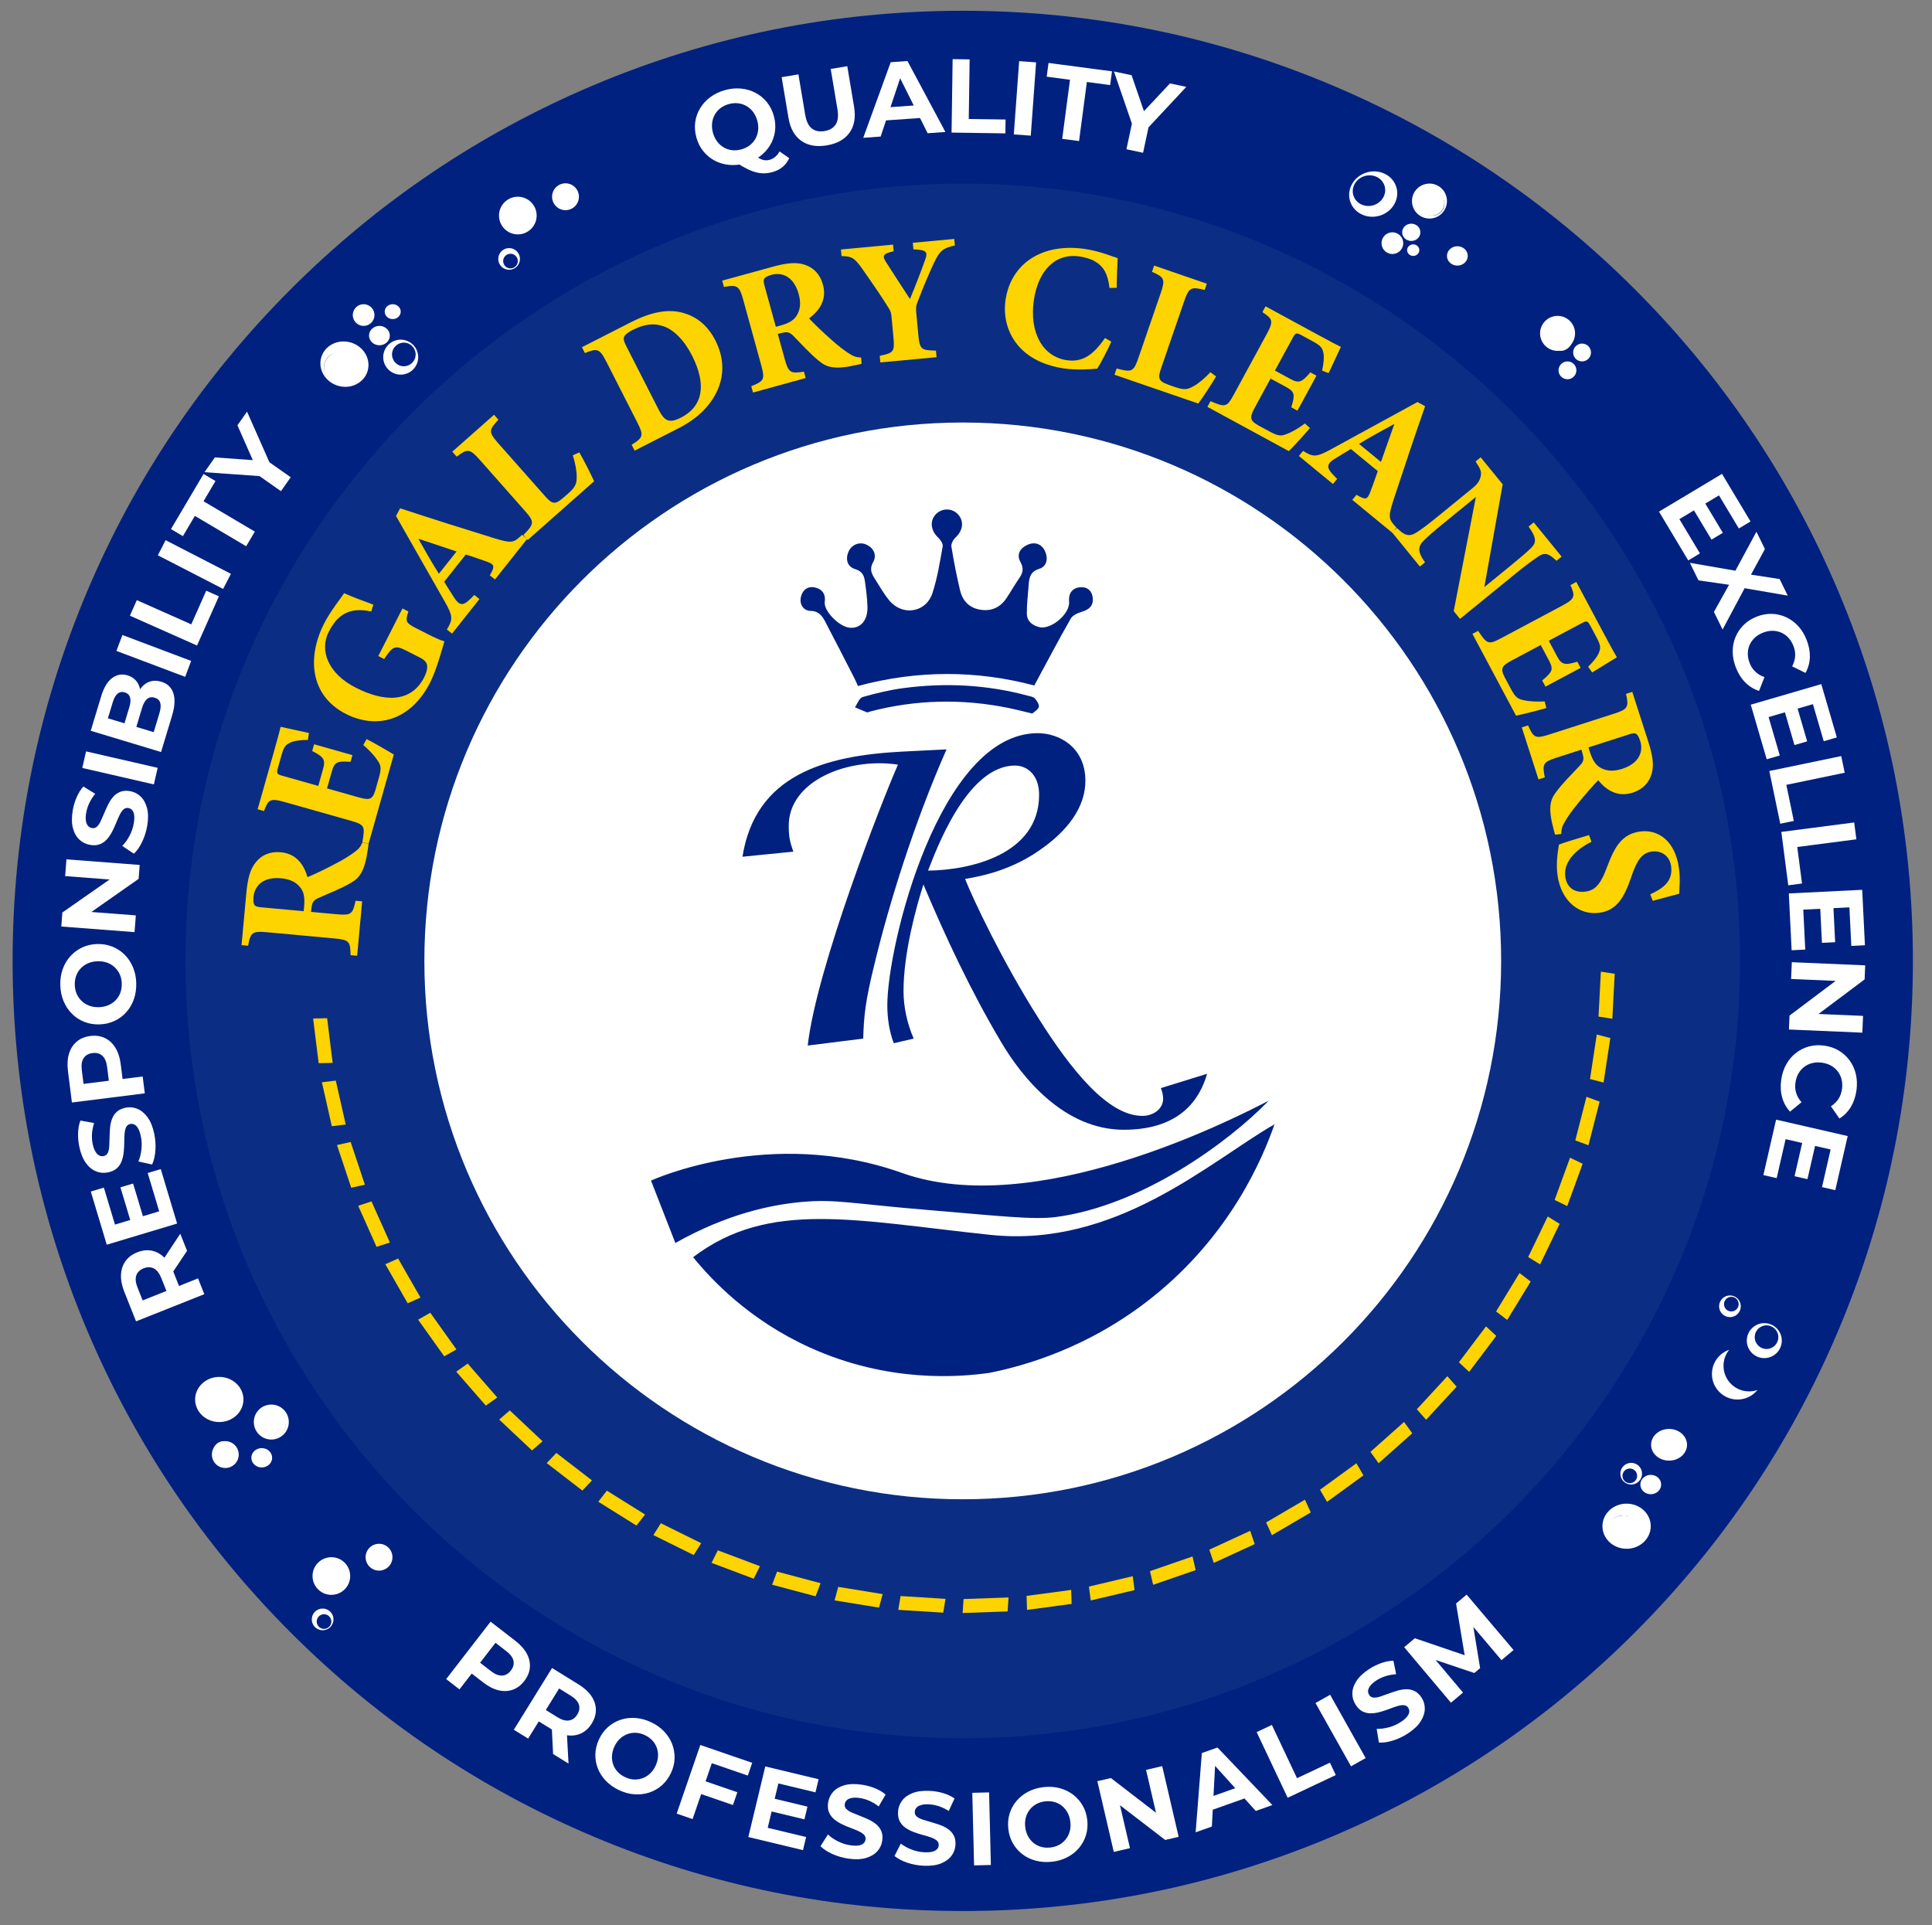 <svg xmlns:inkscape="http://www.inkscape.org/namespaces/inkscape" xmlns:sodipodi="http://sodipodi.sourceforge.net/DTD/sodipodi-0.dtd" xmlns="http://www.w3.org/2000/svg" xmlns:svg="http://www.w3.org/2000/svg" id="svg2" width="566.468" height="564.449" viewBox="0 0 566.468 564.449" sodipodi:docname="Regal-Dry-Cleaners.ai"><rect x="0" y="0" width="566.468" height="564.449" fill="#808080" stroke="none"/><defs id="defs6"><clipPath clipPathUnits="userSpaceOnUse" id="clipPath16"><path d="M 0,423.337 H 424.851 V 0 H 0 Z" id="path14"></path></clipPath></defs><g id="g8" inkscape:groupmode="layer" inkscape:label="Regal-Dry-Cleaners" transform="matrix(1.333,0,0,-1.333,0,564.449)"><g id="g10"><g id="g12" clip-path="url(#clipPath16)"><g id="g18" transform="translate(386.549,212.082)"><path d="m 0,0 c 0,-96.53 -78.253,-174.783 -174.783,-174.783 -96.53,0 -174.783,78.253 -174.783,174.783 0,96.53 78.253,174.783 174.783,174.783 C -78.253,174.783 0,96.53 0,0" style="fill:#0b2e84;fill-opacity:1;fill-rule:nonzero;stroke:none" id="path20"></path></g><g id="g22" transform="translate(66.893,224.066)"><path d="M 0,0 C 0.155,1.683 0,2.999 -0.665,3.928 -1.641,5.32 -3.077,6.004 -5.073,6.188 -9.22,6.57 -10.926,4.32 -11.127,2.129 c -0.098,-1.056 0.012,-1.579 0.225,-1.836 0.21,-0.295 0.672,-0.417 1.454,-0.488 l 9.351,-0.861 z M 14.166,13.729 C 14.144,13.494 14.101,13.024 14.018,12.559 13.326,7.611 12.137,6.261 10.385,5.239 8.089,3.872 5.599,2.957 3.128,1.843 2.018,1.353 1.733,0.827 1.618,-0.425 L 1.507,-1.204 7.219,-1.729 c 3.169,-0.292 3.479,0.074 4.101,2.976 l 1.448,-0.134 -1.102,-11.971 -1.448,0.133 c -0.039,3.002 -0.32,3.383 -3.489,3.675 l -14.984,1.379 c -3.091,0.284 -3.558,-0.067 -4.062,-2.98 l -1.448,0.133 1.045,11.346 c 0.32,3.482 0.895,5.442 2.138,6.944 1.201,1.468 3.019,2.366 5.445,2.143 3.482,-0.32 5.108,-2.798 5.887,-5.474 1.229,0.479 3.912,1.771 5.819,2.779 2.278,1.171 3.414,1.934 4.343,2.599 1.1,0.806 1.453,1.207 1.948,2.306 z" style="fill:#fdd300;fill-opacity:1;fill-rule:nonzero;stroke:none" id="path24"></path></g><g id="g26" transform="translate(80.641,260.871)"><path d="m 0,0 c 0.968,-0.478 5.017,-2.767 5.979,-3.407 l -5.552,-19.624 -1.361,0.385 c 0.633,3.538 0.508,3.818 -2.668,4.716 l -14.443,4.086 c -3.215,0.909 -3.57,0.52 -4.524,-1.987 l -1.399,0.396 3.476,12.289 c 1.123,3.97 1.46,5.304 1.572,5.844 0.691,-0.155 3.845,-0.843 6.232,-1.355 l -0.228,-1.528 c -1.382,0.023 -3.114,-0.181 -3.976,-0.631 -0.949,-0.467 -1.315,-0.894 -1.86,-2.823 l -0.696,-2.457 c -0.406,-1.437 -0.373,-1.61 0.912,-1.973 l 7.903,-2.236 1.048,3.705 c 0.599,2.118 0.139,2.657 -2.385,3.983 l 0.417,1.475 8.432,-2.385 -0.418,-1.475 c -2.968,0.187 -3.508,0.012 -4.128,-2.181 l -1.038,-3.668 6.504,-1.839 c 2.609,-0.738 3.424,-0.887 4.125,1.446 l 0.76,2.685 c 0.599,2.117 0.494,2.759 -0.291,3.88 -0.83,1.256 -2.015,2.408 -3.129,3.376 z" style="fill:#fdd300;fill-opacity:1;fill-rule:nonzero;stroke:none" id="path28"></path></g><g id="g30" transform="translate(89.822,288.947)"><path d="m 0,0 c -0.664,-2.174 -0.648,-2.491 1.733,-3.7 l 2.696,-1.37 c 1.261,-0.641 2.469,-1.211 3.504,-1.516 -0.593,-1.946 -1.709,-6.225 -3.15,-9.061 -4.181,-8.23 -11.591,-10.414 -18.525,-6.891 -7.879,4.003 -8.58,12.422 -4.791,19.881 1.442,2.837 3.708,5.563 4.4,6.665 1.576,-0.713 4.38,-1.785 6.43,-2.518 L -8.151,0 c -3.404,0.671 -5.568,0.141 -7.406,-1.657 -0.69,-0.663 -1.488,-1.887 -1.933,-2.763 -2.153,-4.237 -0.095,-9.292 5.928,-12.352 6.164,-3.132 12.135,-3.434 15.052,2.31 0.356,0.7 0.714,1.664 0.649,2.49 -0.049,0.685 -0.501,1.268 -1.587,1.82 l -3.082,1.565 c -2.451,1.246 -2.945,0.88 -4.79,-1.884 l -1.296,0.658 5.32,10.471 z" style="fill:#fdd300;fill-opacity:1;fill-rule:nonzero;stroke:none" id="path32"></path></g><g id="g34" transform="translate(92.018,304.942)"><path d="m 0,0 c 1.508,-2.65 2.886,-5.147 4.523,-7.699 l 3.882,4.893 z m 16.86,-8.961 -1.139,0.903 c 1.261,2.159 0.923,2.427 -0.742,3.046 -1.168,0.425 -2.943,1.031 -4.541,1.546 L 5.677,-9.468 c 0.686,-1.095 1.513,-2.453 2.223,-3.518 1.427,-2.184 2.259,-1.641 4.403,0.619 l 1.139,-0.903 -6.03,-7.602 -1.139,0.903 c 1.292,2.135 1.405,2.847 -0.35,5.944 L -4.91,4.999 -4.016,6.696 C 2.902,4.417 10.041,2.165 16.767,0.088 c 3.766,-1.132 4.201,-1.026 6.034,0.779 l 1.139,-0.903 z" style="fill:#fdd300;fill-opacity:1;fill-rule:nonzero;stroke:none" id="path36"></path></g><g id="g38" transform="translate(127.424,323.932)"><path d="m 0,0 c 0.884,-1.474 2.819,-5.323 3.257,-6.352 l -14.599,-12.912 -0.963,1.089 c 2.433,2.468 2.487,2.882 0.3,5.355 l -9.918,11.214 c -2.186,2.473 -2.689,2.448 -5.053,0.672 l -0.963,1.089 9.184,8.122 0.963,-1.09 c -2.114,-2.236 -2.226,-2.702 -0.04,-5.175 l 10.101,-11.42 c 1.432,-1.619 2.141,-2.303 3.786,-0.901 0.085,0.023 1.439,1.221 1.557,1.325 1.678,1.484 1.806,2.227 1.81,3.647 0.039,1.083 -0.315,3.025 -0.853,4.701 z" style="fill:#fdd300;fill-opacity:1;fill-rule:nonzero;stroke:none" id="path40"></path></g><g id="g42" transform="translate(144.9,333.285)"><path d="m 0,0 c 1.267,-2.485 2.325,-3.004 4.88,-1.702 4.725,2.408 5.779,7.09 2.408,13.705 -1.695,3.326 -4.085,5.767 -6.463,6.452 -2.219,0.721 -4.289,0.283 -6.634,-0.912 -1.295,-0.66 -1.748,-1.243 -1.851,-1.56 -0.154,-0.476 0.079,-1.107 0.597,-2.122 z m -6.156,19.262 c 4.48,2.283 8.252,3.015 11.563,2.056 2.623,-0.735 5.237,-2.489 7.039,-6.025 2.051,-4.025 1.941,-7.962 0.28,-11.366 -1.592,-3.28 -4.417,-5.954 -8.408,-7.988 l -9.626,-4.905 -0.66,1.295 c 2.553,1.566 2.708,2.041 1.227,4.946 l -6.778,13.302 c -1.498,2.94 -2.026,3.024 -4.723,1.914 l -0.66,1.295 z" style="fill:#fdd300;fill-opacity:1;fill-rule:nonzero;stroke:none" id="path44"></path></g><g id="g46" transform="translate(171.675,351.838)"><path d="M 0,0 C 1.628,0.448 2.805,1.057 3.44,2.006 4.398,3.41 4.533,4.995 4.001,6.927 2.896,10.941 0.19,11.745 -1.931,11.161 -2.953,10.879 -3.404,10.593 -3.569,10.303 -3.771,10.002 -3.722,9.527 -3.514,8.77 l 2.491,-9.052 z M 17.837,-8.414 C 17.61,-8.476 17.155,-8.602 16.69,-8.688 11.818,-9.785 10.136,-9.148 8.562,-7.87 6.474,-6.204 4.74,-4.196 2.827,-2.278 1.977,-1.412 1.384,-1.33 0.172,-1.664 l -0.767,-0.17 1.521,-5.53 c 0.845,-3.067 1.296,-3.228 4.23,-2.787 l 0.386,-1.402 -11.589,-3.189 -0.386,1.402 c 2.795,1.094 3.053,1.491 2.208,4.559 L -8.216,5.724 c -0.824,2.992 -1.317,3.304 -4.22,2.75 l -0.385,1.401 10.983,3.022 c 3.37,0.928 5.406,1.081 7.251,0.448 C 7.209,12.739 8.69,11.354 9.336,9.006 10.264,5.635 8.519,3.24 6.291,1.568 c 0.88,-0.98 3.035,-3.035 4.65,-4.464 1.899,-1.719 3.014,-2.512 3.962,-3.147 1.142,-0.745 1.642,-0.934 2.845,-1.01 z" style="fill:#fdd300;fill-opacity:1;fill-rule:nonzero;stroke:none" id="path48"></path></g><g id="g50" transform="translate(210.028,369.438)"><path d="m 0,0 c -2.479,-0.507 -3.327,-1.139 -4.514,-3.657 -1.181,-2.557 -2.194,-4.822 -3.746,-8.913 -0.255,-0.655 -0.329,-1.135 -0.237,-2.113 l 0.452,-4.852 c 0.317,-3.403 0.641,-3.491 3.886,-3.584 l 0.135,-1.447 -12.364,-1.153 -0.134,1.448 c 3.054,0.679 3.317,0.822 3,4.226 l -0.419,4.499 c -0.081,0.861 -0.274,1.237 -0.599,1.76 -1.35,2.202 -3.041,4.688 -5.772,8.578 -1.685,2.408 -2.319,2.862 -4.61,2.885 l -0.135,1.448 11.463,1.068 0.135,-1.447 c -2.588,-0.597 -2.463,-1.099 -1.67,-2.406 1.528,-2.423 3.502,-5.396 5.255,-8.113 0.97,2.3 2.498,6.231 3.371,8.72 0.597,1.634 0.236,2.114 -2.613,2.203 l -0.135,1.448 9.116,0.849 z" style="fill:#fdd300;fill-opacity:1;fill-rule:nonzero;stroke:none" id="path52"></path></g><g id="g54" transform="translate(244.443,348.286)"><path d="m 0,0 c -0.831,-1.863 -2.277,-4.667 -3.1,-5.936 -1.045,-0.084 -4.346,-0.391 -7.3,0.045 -10.454,1.543 -13.776,8.904 -12.864,15.083 1.188,8.045 8.131,12.579 17.459,11.203 3.381,-0.499 6.253,-1.757 7.207,-2.018 C 1.327,16.522 1.175,13.606 1.194,11.856 L -0.4,11.813 c -0.369,3.152 -1.323,4.762 -3.262,5.883 -0.875,0.526 -2.251,0.888 -3.301,1.043 -5.636,0.832 -9.167,-3.452 -10.067,-9.553 -1.05,-7.113 1.891,-12.471 7.217,-13.257 3.263,-0.482 5.693,0.906 8.422,4.872 z" style="fill:#fdd300;fill-opacity:1;fill-rule:nonzero;stroke:none" id="path56"></path></g><g id="g58" transform="translate(267.491,340.638)"><path d="m 0,0 c -0.847,-1.496 -3.242,-5.076 -3.922,-5.964 l -18.43,6.342 0.474,1.375 c 3.347,-0.902 3.733,-0.745 4.807,2.376 l 4.872,14.157 c 1.074,3.121 0.804,3.546 -1.905,4.728 l 0.473,1.374 11.592,-3.989 -0.473,-1.375 c -2.987,0.737 -3.448,0.605 -4.522,-2.516 L -11.996,2.092 c -0.703,-2.044 -0.948,-2.998 1.082,-3.738 0.061,-0.063 1.771,-0.651 1.92,-0.703 2.117,-0.728 2.828,-0.474 4.065,0.222 0.962,0.5 2.478,1.765 3.671,3.059 z" style="fill:#fdd300;fill-opacity:1;fill-rule:nonzero;stroke:none" id="path60"></path></g><g id="g62" transform="translate(288.134,329.287)"><path d="m 0,0 c -0.68,-0.838 -3.805,-4.282 -4.641,-5.079 l -17.913,9.741 0.676,1.242 c 3.31,-1.397 3.61,-1.337 5.187,1.562 l 7.17,13.185 c 1.594,2.933 1.293,3.366 -0.941,4.849 l 0.694,1.277 11.217,-6.099 C 5.073,18.707 6.301,18.084 6.803,17.856 6.499,17.216 5.133,14.292 4.107,12.077 l -1.44,0.56 c 0.328,1.342 0.511,3.076 0.262,4.017 -0.246,1.028 -0.582,1.479 -2.343,2.436 l -2.243,1.22 c -1.312,0.713 -1.488,0.719 -2.125,-0.455 l -3.923,-7.213 3.383,-1.839 c 1.932,-1.052 2.559,-0.721 4.409,1.448 L 1.434,11.519 -2.752,3.822 -4.099,4.554 c 0.837,2.854 0.786,3.419 -1.215,4.507 l -3.348,1.821 -3.229,-5.937 c -1.295,-2.382 -1.62,-3.144 0.501,-4.342 l 2.452,-1.332 c 1.932,-1.052 2.582,-1.091 3.847,-0.572 1.407,0.531 2.792,1.433 3.983,2.306 z" style="fill:#fdd300;fill-opacity:1;fill-rule:nonzero;stroke:none" id="path64"></path></g><g id="g66" transform="translate(306.7,330.19)"><path d="m 0,0 c -2.676,-1.461 -5.197,-2.796 -7.777,-4.388 l 4.825,-3.967 z m -9.254,-16.702 0.923,1.122 c 2.137,-1.298 2.411,-0.964 3.059,0.69 0.445,1.16 1.082,2.925 1.625,4.513 l -5.918,4.865 c -1.108,-0.666 -2.481,-1.47 -3.558,-2.162 -2.209,-1.388 -1.68,-2.229 0.543,-4.413 l -0.923,-1.122 -7.496,6.162 0.923,1.123 c 2.111,-1.329 2.821,-1.455 5.949,0.246 L 5.084,4.823 6.766,3.899 c -2.4,-6.878 -4.777,-13.976 -6.97,-20.667 -1.197,-3.745 -1.099,-4.182 0.675,-6.046 l -0.923,-1.123 z" style="fill:#fdd300;fill-opacity:1;fill-rule:nonzero;stroke:none" id="path68"></path></g><g id="g70" transform="translate(342.36,300.093)"><path d="M 0,0 C -1.758,1.659 -2.626,1.915 -4.071,0.889 -5.333,0.013 -6.443,-0.74 -9.093,-2.9 l -12.122,-9.881 -1.389,1.706 4.875,25.113 -6.883,-5.611 c -2.65,-2.159 -3.788,-3.189 -4.597,-4 -1.24,-1.214 -1.42,-2.425 0.296,-4.778 l -1.127,-0.919 -6.157,7.554 1.127,0.919 c 1.567,-1.613 2.644,-2.001 4.225,-1.017 1.196,0.772 2.342,1.605 4.991,3.764 l 7.218,5.884 c 1.006,0.819 1.626,1.426 1.947,2.65 0.314,1.169 -0.191,1.975 -1.112,3.353 l 1.127,0.919 4.842,-5.939 -4.034,-22.602 5.482,4.469 c 2.65,2.159 3.63,3.009 4.683,4.019 1.235,1.159 1.477,2.168 -0.431,4.819 l 1.127,0.919 6.132,-7.523 z" style="fill:#fdd300;fill-opacity:1;fill-rule:nonzero;stroke:none" id="path72"></path></g><g id="g74" transform="translate(340.133,267.709)"><path d="m 0,0 c -1.028,-0.325 -5.532,-1.479 -6.67,-1.685 l -9.59,17.993 1.248,0.665 c 1.993,-2.989 2.278,-3.104 5.19,-1.552 l 13.243,7.058 c 2.947,1.571 2.933,2.098 1.885,4.566 l 1.282,0.684 6.006,-11.267 c 1.94,-3.64 2.622,-4.835 2.915,-5.302 C 14.903,10.793 12.153,9.104 10.077,7.82 L 9.184,9.08 c 1.012,0.94 2.119,2.287 2.429,3.209 0.361,0.994 0.328,1.555 -0.614,3.323 l -1.201,2.254 c -0.702,1.317 -0.846,1.419 -2.025,0.79 L 0.528,14.794 2.339,11.397 C 3.374,9.456 4.079,9.386 6.817,10.178 L 7.538,8.826 -0.193,4.705 -0.914,6.057 c 2.27,1.922 2.538,2.422 1.467,4.432 L -1.24,13.852 -7.203,10.674 C -9.595,9.399 -10.286,8.941 -9.175,6.773 l 1.312,-2.461 c 1.035,-1.941 1.554,-2.332 2.897,-2.596 1.468,-0.331 3.12,-0.341 4.594,-0.267 z" style="fill:#fdd300;fill-opacity:1;fill-rule:nonzero;stroke:none" id="path76"></path></g><g id="g78" transform="translate(349.711,258.028)"><path d="m 0,0 c 0.518,-1.608 1.176,-2.758 2.151,-3.353 1.444,-0.897 3.034,-0.964 4.941,-0.351 3.965,1.275 4.652,4.013 3.978,6.107 -0.324,1.01 -0.63,1.449 -0.926,1.6 -0.309,0.19 -0.782,0.121 -1.53,-0.12 L -0.324,1.01 Z m -7.648,-18.181 c -0.073,0.224 -0.216,0.673 -0.324,1.134 -1.302,4.822 -0.737,6.53 0.473,8.157 1.576,2.158 3.509,3.975 5.344,5.969 0.829,0.885 0.885,1.481 0.501,2.678 l -0.203,0.76 -5.461,-1.756 c -3.03,-0.974 -3.171,-1.432 -2.606,-4.345 l -1.384,-0.445 -3.678,11.444 1.382,0.445 c 1.214,-2.746 1.622,-2.986 4.651,-2.012 L 5.371,8.453 c 2.954,0.949 3.245,1.456 2.567,4.333 L 9.322,13.231 12.81,2.385 c 1.07,-3.329 1.309,-5.356 0.754,-7.226 -0.528,-1.821 -1.849,-3.36 -4.168,-4.105 -3.329,-1.07 -5.795,0.571 -7.561,2.727 -0.942,-0.922 -2.904,-3.162 -4.264,-4.837 -1.635,-1.97 -2.381,-3.118 -2.975,-4.093 -0.697,-1.173 -0.864,-1.68 -0.888,-2.885 z" style="fill:#fdd300;fill-opacity:1;fill-rule:nonzero;stroke:none" id="path80"></path></g><g id="g82" transform="translate(362.984,226.728)"><path d="M 0,0 C 2.385,1.118 5.078,2.596 4.589,6.177 4.281,8.435 2.483,9.696 0.304,9.398 -1.837,9.106 -2.925,7.491 -4.171,3.832 c -1.494,-4.446 -3.157,-7.37 -7.011,-7.895 -4.593,-0.626 -8.462,2.731 -9.22,8.298 -0.34,2.491 0.018,4.8 0.314,6.703 0.863,0.356 4.821,1.57 6.613,2.092 l 0.558,-1.47 c -2.346,-1.113 -6.291,-3.872 -5.771,-7.686 0.324,-2.374 2,-3.613 4.491,-3.273 2.258,0.308 3.389,1.89 4.695,5.398 1.628,4.346 3.213,7.258 7.261,7.811 C 1.847,14.367 5.513,11.616 6.31,5.777 6.676,3.091 6.368,0.987 6.368,0.115 4.949,-0.237 2.962,-0.786 0.552,-1.432 Z" style="fill:#fdd300;fill-opacity:1;fill-rule:nonzero;stroke:none" id="path84"></path></g><g id="g86" transform="translate(351.604,199.831)"><path d="M 0,0 0.519,9.887 3.563,9.412 3.043,-0.475 Z" style="fill:#fdd300;fill-opacity:1;fill-rule:nonzero;stroke:none" id="path88"></path></g><g id="g90" transform="translate(349.733,186.094)"><path d="M 0,0 1.488,9.79 4.471,9.019 2.983,-0.771 Z" style="fill:#fdd300;fill-opacity:1;fill-rule:nonzero;stroke:none" id="path92"></path></g><g id="g94" transform="translate(346.501,172.591)"><path d="M 0,0 2.453,9.594 5.345,8.529 2.892,-1.064 Z" style="fill:#fdd300;fill-opacity:1;fill-rule:nonzero;stroke:none" id="path96"></path></g><g id="g98" transform="translate(341.952,159.496)"><path d="M 0,0 3.392,9.302 6.163,7.957 2.771,-1.345 Z" style="fill:#fdd300;fill-opacity:1;fill-rule:nonzero;stroke:none" id="path100"></path></g><g id="g102" transform="translate(336.133,146.938)"><path d="M 0,0 4.299,8.921 6.924,7.307 2.625,-1.614 Z" style="fill:#fdd300;fill-opacity:1;fill-rule:nonzero;stroke:none" id="path104"></path></g><g id="g106" transform="translate(329.072,134.973)"><path d="M 0,0 5.16,8.447 7.611,6.582 2.451,-1.866 Z" style="fill:#fdd300;fill-opacity:1;fill-rule:nonzero;stroke:none" id="path108"></path></g><g id="g110" transform="translate(320.894,123.788)"><path d="M 0,0 5.968,7.901 8.224,5.804 2.256,-2.099 Z" style="fill:#fdd300;fill-opacity:1;fill-rule:nonzero;stroke:none" id="path112"></path></g><g id="g114" transform="translate(311.644,113.457)"><path d="M 0,0 6.714,7.275 8.753,4.966 2.039,-2.31 Z" style="fill:#fdd300;fill-opacity:1;fill-rule:nonzero;stroke:none" id="path116"></path></g><g id="g118" transform="translate(301.437,104.086)"><path d="M 0,0 7.395,6.583 9.197,4.086 1.803,-2.497 Z" style="fill:#fdd300;fill-opacity:1;fill-rule:nonzero;stroke:none" id="path120"></path></g><g id="g122" transform="translate(290.345,95.753)"><path d="M 0,0 8.006,5.826 9.555,3.163 1.549,-2.662 Z" style="fill:#fdd300;fill-opacity:1;fill-rule:nonzero;stroke:none" id="path124"></path></g><g id="g126" transform="translate(278.493,88.562)"><path d="M 0,0 8.54,5.007 9.819,2.204 1.278,-2.803 Z" style="fill:#fdd300;fill-opacity:1;fill-rule:nonzero;stroke:none" id="path128"></path></g><g id="g130" transform="translate(265.995,82.577)"><path d="M 0,0 8.993,4.137 9.988,1.222 0.995,-2.915 Z" style="fill:#fdd300;fill-opacity:1;fill-rule:nonzero;stroke:none" id="path132"></path></g><g id="g134" transform="translate(252.942,77.85)"><path d="M 0,0 9.359,3.226 10.061,0.227 0.701,-3 Z" style="fill:#fdd300;fill-opacity:1;fill-rule:nonzero;stroke:none" id="path136"></path></g><g id="g138" transform="translate(239.517,74.457)"><path d="M 0,0 9.636,2.28 10.035,-0.774 0.399,-3.055 Z" style="fill:#fdd300;fill-opacity:1;fill-rule:nonzero;stroke:none" id="path140"></path></g><g id="g142" transform="translate(225.804,72.408)"><path d="M 0,0 9.813,1.315 9.908,-1.764 0.096,-3.079 Z" style="fill:#fdd300;fill-opacity:1;fill-rule:nonzero;stroke:none" id="path144"></path></g><g id="g146" transform="translate(211.945,71.714)"><path d="M 0,0 9.894,0.347 9.687,-2.727 -0.207,-3.073 Z" style="fill:#fdd300;fill-opacity:1;fill-rule:nonzero;stroke:none" id="path148"></path></g><g id="g150" transform="translate(198.09,72.374)"><path d="M 0,0 9.882,-0.619 9.377,-3.658 -0.506,-3.039 Z" style="fill:#fdd300;fill-opacity:1;fill-rule:nonzero;stroke:none" id="path152"></path></g><g id="g154" transform="translate(184.376,74.389)"><path d="M 0,0 9.771,-1.589 8.969,-4.562 -0.802,-2.975 Z" style="fill:#fdd300;fill-opacity:1;fill-rule:nonzero;stroke:none" id="path156"></path></g><g id="g158" transform="translate(170.926,77.749)"><path d="M 0,0 9.567,-2.55 8.474,-5.43 -1.093,-2.881 Z" style="fill:#fdd300;fill-opacity:1;fill-rule:nonzero;stroke:none" id="path160"></path></g><g id="g162" transform="translate(157.887,82.428)"><path d="M 0,0 9.267,-3.487 7.894,-6.245 -1.374,-2.758 Z" style="fill:#fdd300;fill-opacity:1;fill-rule:nonzero;stroke:none" id="path164"></path></g><g id="g166" transform="translate(145.357,88.386)"><path d="M 0,0 8.875,-4.388 7.235,-6.995 -1.64,-2.607 Z" style="fill:#fdd300;fill-opacity:1;fill-rule:nonzero;stroke:none" id="path168"></path></g><g id="g170" transform="translate(133.488,95.551)"><path d="M 0,0 8.398,-5.245 6.508,-7.678 -1.89,-2.433 Z" style="fill:#fdd300;fill-opacity:1;fill-rule:nonzero;stroke:none" id="path172"></path></g><g id="g174" transform="translate(122.375,103.852)"><path d="M 0,0 7.84,-6.045 5.72,-8.279 -2.12,-2.234 Z" style="fill:#fdd300;fill-opacity:1;fill-rule:nonzero;stroke:none" id="path176"></path></g><g id="g178" transform="translate(112.134,113.206)"><path d="M 0,0 7.209,-6.787 4.88,-8.804 -2.33,-2.017 Z" style="fill:#fdd300;fill-opacity:1;fill-rule:nonzero;stroke:none" id="path180"></path></g><g id="g182" transform="translate(102.868,123.506)"><path d="m 0,0 6.51,-7.46 -2.516,-1.778 -6.51,7.46 z" style="fill:#fdd300;fill-opacity:1;fill-rule:nonzero;stroke:none" id="path184"></path></g><g id="g186" transform="translate(94.647,134.683)"><path d="M 0,0 5.745,-8.063 3.066,-9.585 -2.678,-1.521 Z" style="fill:#fdd300;fill-opacity:1;fill-rule:nonzero;stroke:none" id="path188"></path></g><g id="g190" transform="translate(87.57,146.611)"><path d="m 0,0 4.922,-8.59 -2.815,-1.251 -4.922,8.59 z" style="fill:#fdd300;fill-opacity:1;fill-rule:nonzero;stroke:none" id="path192"></path></g><g id="g194" transform="translate(81.711,159.181)"><path d="M 0,0 4.045,-9.036 1.12,-10.001 -2.925,-0.965 Z" style="fill:#fdd300;fill-opacity:1;fill-rule:nonzero;stroke:none" id="path196"></path></g><g id="g198" transform="translate(77.132,172.25)"><path d="m 0,0 3.13,-9.394 -3.007,-0.67 -3.13,9.393 z" style="fill:#fdd300;fill-opacity:1;fill-rule:nonzero;stroke:none" id="path200"></path></g><g id="g202" transform="translate(73.865,185.748)"><path d="m 0,0 2.18,-9.659 -3.059,-0.368 -2.18,9.659 z" style="fill:#fdd300;fill-opacity:1;fill-rule:nonzero;stroke:none" id="path204"></path></g><g id="g206" transform="translate(71.957,199.472)"><path d="M 0,0 1.215,-9.825 -1.864,-9.889 -3.08,-0.064 Z" style="fill:#fdd300;fill-opacity:1;fill-rule:nonzero;stroke:none" id="path208"></path></g><g id="g210" transform="translate(330.188,212.082)"><path d="m 0,0 c 0,-65.403 -53.02,-118.423 -118.423,-118.423 -65.403,0 -118.422,53.02 -118.422,118.423 0,65.403 53.019,118.423 118.422,118.423 C -53.02,118.423 0,65.403 0,0" style="fill:#ffffff;fill-opacity:1;fill-rule:nonzero;stroke:none" id="path212"></path></g><g id="g214" transform="translate(204.129,231.94)"><path d="m 0,0 c 9.162,0.102 24.43,3.461 24.43,16.694 0,4.377 -2.646,6.413 -5.293,6.413 C 8.347,23.107 1.527,3.767 0,0 m -7.532,-37.968 c -1.019,2.646 -1.425,5.598 -1.425,8.346 0,13.335 11.502,59.854 33.082,59.854 4.682,0 10.485,-3.054 10.485,-10.484 0,-5.701 -3.767,-10.994 -10.383,-15.473 -6.82,-4.682 -13.844,-5.7 -16.083,-6.107 1.731,-4.377 8.144,-18.017 16.083,-30.538 7.125,-11.298 15.269,-21.58 22.903,-21.58 2.443,0 4.58,1.527 4.58,3.767 0,0.813 -0.203,1.628 -0.508,2.341 l 10.179,3.155 c -1.629,-5.7 -6.006,-12.316 -18.323,-12.316 -13.029,0 -22.292,11.298 -27.076,19.442 -6.515,10.993 -12.114,22.903 -17,34.507 -1.527,-4.784 -4.377,-14.963 -4.377,-23.412 0,-3.563 0.815,-7.227 2.24,-10.485 z m -18.934,-0.51 c 1.934,17.102 16.389,53.95 19.85,61.789 -1.425,0.203 -2.748,0.305 -4.072,0.305 -9.976,0 -19.951,-5.09 -19.951,-13.742 0,-2.24 0.203,-3.461 1.018,-5.701 L -40.818,3.054 c 2.85,18.017 18.119,22.19 34.812,23.107 L 4.072,26.669 C -2.952,10.79 -8.551,-7.125 -11.808,-20.664 c -1.934,-7.837 -2.341,-11.401 -2.442,-16.287 z" style="fill:#002180;fill-opacity:1;fill-rule:nonzero;stroke:none" id="path216"></path></g><g id="g218" transform="translate(148.549,150.031)"><path d="m 0,0 -5.356,13.726 c 0,0 26.112,12.052 55.238,1.674 C 79.007,5.022 122.159,26.961 130.529,31.314 121.546,22.031 102.531,8.201 83.747,5.718 78.677,5.048 70.91,5.986 55.436,7.269 38.743,8.653 35.229,9.708 27.708,9.014 20.975,8.393 11.365,6.401 0,0" style="fill:#002180;fill-opacity:1;fill-rule:nonzero;stroke:none" id="path220"></path></g><g id="g222" transform="translate(152.455,146.907)"><path d="m 0,0 c 4.114,-5.062 12.375,-13.826 25.666,-19.863 17.238,-7.83 32.91,-6.519 39.504,-5.58 7.55,1.509 21.729,5.408 35.709,16.516 17.381,13.809 24.436,30.801 27.006,38.164 C 113.69,21.091 93.088,1.995 65.393,4.91 35.71,8.035 16.739,12.722 0,0" style="fill:#002180;fill-opacity:1;fill-rule:nonzero;stroke:none" id="path224"></path></g><g id="g226" transform="translate(227.495,272.658)"><path d="m 0,0 c -12.656,3.365 -25.643,3.42 -38.779,-0.108 -0.304,0.661 -0.562,1.277 -0.866,1.87 -2.101,4.094 -4.191,8.194 -6.331,12.268 -0.676,1.286 -1.404,2.339 -3.257,2.386 -1.503,0.038 -2.45,1.391 -2.11,2.996 0.317,1.496 1.403,2.493 3.019,2.172 1.619,-0.323 2.487,-1.431 2.238,-3.199 -0.274,-1.956 3.157,-5.484 5.512,-5.677 2.362,-0.193 3.96,1.605 3.884,4.587 -0.047,1.835 -0.289,3.67 -0.541,5.492 -0.178,1.285 -0.521,2.321 -2.136,2.804 -1.655,0.495 -2.23,2.011 -1.53,3.75 0.653,1.623 2.411,2.368 3.984,1.642 1.7,-0.786 2.296,-2.394 1.482,-3.825 -0.888,-1.562 -0.346,-2.575 0.398,-3.735 1.036,-1.614 1.97,-3.324 3.202,-4.778 2.902,-3.425 8.014,-2.605 9.423,1.653 1.1,3.327 1.645,6.848 2.267,10.313 0.105,0.586 -0.512,1.477 -1.037,1.969 -1.595,1.496 -1.857,3.646 -0.471,5.091 1.361,1.419 3.622,1.391 4.913,-0.061 1.354,-1.523 1.048,-3.536 -0.597,-5.072 -0.5,-0.467 -0.993,-1.369 -0.895,-1.976 0.527,-3.248 1.154,-6.487 1.922,-9.687 0.518,-2.157 1.925,-3.709 4.178,-4.154 2.49,-0.492 4.561,0.329 6,2.471 0.985,1.465 1.848,3.013 2.853,4.462 0.81,1.168 0.986,2.163 0.229,3.525 -0.914,1.642 -0.07,3.032 1.514,3.753 1.616,0.737 3.118,0.257 3.886,-1.357 0.74,-1.555 0.456,-3.361 -1.234,-3.894 -1.934,-0.61 -2.223,-1.845 -2.342,-3.425 -0.161,-2.134 -0.419,-4.269 -0.414,-6.404 0.004,-1.665 1.142,-2.603 2.712,-3.006 2.587,-0.665 6.828,2.933 6.583,5.591 -0.16,1.737 0.614,2.952 2.292,3.165 1.519,0.193 2.707,-0.588 2.902,-2.282 0.203,-1.77 -0.769,-2.612 -2.39,-3.102 C 9.563,15.945 8.442,15.447 8.02,14.708 5.292,9.928 2.73,5.053 0,0" style="fill:#002180;fill-opacity:1;fill-rule:nonzero;stroke:none" id="path228"></path></g><g id="g230" transform="translate(227.054,266.491)"><path d="M 0,0 C -1.994,0.471 -3.552,0.882 -5.128,1.205 -15.381,3.307 -25.579,3.09 -35.714,0.432 -35.937,0.374 -36.2,0.2 -36.374,0.267 c -0.89,0.339 -1.757,0.739 -2.632,1.117 0.553,0.775 0.967,2.034 1.683,2.24 2.941,0.843 5.948,1.566 8.978,1.968 9.234,1.225 18.397,0.764 27.42,-1.68 C -0.409,3.773 0.243,3.692 0.552,3.338 1.009,2.814 1.574,1.977 1.435,1.445 1.272,0.819 0.405,0.377 0,0" style="fill:#002180;fill-opacity:1;fill-rule:nonzero;stroke:none" id="path232"></path></g><g id="g234" transform="translate(211.766,383.053)"><path d="m 0,0 c -94.274,0 -170.971,-76.698 -170.971,-170.972 0,-94.273 76.697,-170.971 170.971,-170.971 94.274,0 170.971,76.698 170.971,170.971 C 170.971,-76.698 94.274,0 0,0 m 0,-379.963 c -28.205,0 -55.577,5.528 -81.355,16.432 -24.889,10.527 -47.237,25.593 -66.424,44.78 -19.188,19.187 -34.254,41.536 -44.781,66.425 -10.903,25.777 -16.431,53.149 -16.431,81.354 0,28.206 5.528,55.577 16.431,81.355 10.527,24.889 25.593,47.238 44.781,66.425 19.187,19.187 41.535,34.254 66.424,44.781 25.778,10.903 53.15,16.431 81.355,16.431 28.205,0 55.577,-5.528 81.355,-16.431 24.889,-10.527 47.237,-25.594 66.424,-44.781 19.188,-19.187 34.254,-41.536 44.781,-66.425 10.904,-25.778 16.432,-53.149 16.432,-81.355 0,-28.205 -5.528,-55.577 -16.432,-81.354 -10.527,-24.889 -25.593,-47.238 -44.781,-66.425 -19.187,-19.187 -41.535,-34.253 -66.424,-44.78 C 55.577,-374.435 28.205,-379.963 0,-379.963" style="fill:#002180;fill-opacity:1;fill-rule:nonzero;stroke:none" id="path236"></path></g><g id="g238" transform="translate(41.144,148.312)"><path d="m 0,0 -3.955,-5.92 -1.476,3.71 3.938,5.963 z m -2.904,-8.186 -1.016,-2.192 -1.741,4.375 c -0.427,1.072 -0.977,1.782 -1.652,2.125 -0.675,0.345 -1.42,0.355 -2.235,0.029 -0.829,-0.329 -1.368,-0.848 -1.615,-1.559 -0.247,-0.711 -0.158,-1.604 0.268,-2.676 l 1.741,-4.376 -2.265,0.888 z m 6.7,-1.358 -15.013,-5.972 -2.585,6.498 c -0.535,1.345 -0.777,2.589 -0.728,3.735 0.05,1.147 0.376,2.145 0.981,2.999 0.605,0.852 1.472,1.505 2.601,1.954 1.115,0.443 2.182,0.561 3.2,0.354 1.019,-0.209 1.936,-0.712 2.752,-1.515 0.815,-0.802 1.491,-1.874 2.025,-3.218 l 1.817,-4.568 -2.137,0.937 5.705,2.271 z" style="fill:#ffffff;fill-opacity:1;fill-rule:nonzero;stroke:none" id="path240"></path></g><g id="g242" transform="translate(28.728,154.824)"><path d="M 0,0 -2.237,7.45 0.548,8.285 2.786,0.836 Z M 6.287,2.176 3.758,10.599 6.632,11.463 10.23,-0.52 -5.245,-5.166 -8.757,6.527 -5.883,7.391 -3.44,-0.744 Z" style="fill:#ffffff;fill-opacity:1;fill-rule:nonzero;stroke:none" id="path244"></path></g><g id="g246" transform="translate(33.911,174.123)"><path d="M 0,0 C 0.27,-1.265 0.359,-2.512 0.268,-3.742 0.177,-4.975 -0.064,-6.001 -0.455,-6.824 l -3.02,0.654 c 0.338,0.779 0.562,1.665 0.672,2.657 0.112,0.992 0.066,1.961 -0.136,2.909 C -3.094,0.118 -3.29,0.687 -3.527,1.1 -3.765,1.514 -4.034,1.798 -4.335,1.953 -4.636,2.109 -4.952,2.152 -5.283,2.082 -5.704,1.992 -6.004,1.755 -6.182,1.371 -6.359,0.987 -6.469,0.507 -6.512,-0.068 -6.554,-0.645 -6.577,-1.274 -6.58,-1.959 c -0.003,-0.686 -0.04,-1.377 -0.111,-2.078 -0.071,-0.699 -0.214,-1.356 -0.43,-1.968 -0.215,-0.612 -0.558,-1.145 -1.027,-1.599 -0.47,-0.455 -1.126,-0.772 -1.968,-0.952 -0.904,-0.192 -1.78,-0.124 -2.629,0.207 -0.849,0.329 -1.602,0.94 -2.256,1.831 -0.653,0.891 -1.14,2.081 -1.458,3.571 -0.212,0.994 -0.304,1.996 -0.276,3.009 0.028,1.012 0.196,1.938 0.505,2.775 l 3.017,-0.536 c -0.264,-0.827 -0.418,-1.631 -0.464,-2.411 -0.047,-0.782 0.007,-1.527 0.157,-2.233 0.151,-0.708 0.358,-1.268 0.62,-1.685 0.262,-0.416 0.546,-0.695 0.85,-0.833 0.306,-0.14 0.631,-0.172 0.977,-0.099 0.406,0.087 0.698,0.322 0.876,0.705 0.178,0.385 0.284,0.865 0.319,1.439 0.034,0.574 0.058,1.204 0.068,1.89 0.011,0.687 0.044,1.379 0.101,2.074 0.055,0.697 0.19,1.352 0.406,1.964 0.216,0.613 0.558,1.146 1.028,1.601 0.469,0.453 1.119,0.768 1.945,0.945 0.889,0.191 1.754,0.115 2.598,-0.223 C -2.889,5.095 -2.137,4.48 -1.475,3.591 -0.812,2.701 -0.321,1.505 0,0" style="fill:#ffffff;fill-opacity:1;fill-rule:nonzero;stroke:none" id="path248"></path></g><g id="g250" transform="translate(25.703,185.945)"><path d="M 0,0 -1.557,-1.871 -2.143,2.801 C -2.286,3.947 -2.638,4.771 -3.197,5.274 -3.757,5.777 -4.472,5.976 -5.342,5.866 -6.227,5.755 -6.879,5.386 -7.297,4.76 -7.715,4.134 -7.852,3.248 -7.708,2.103 l 0.586,-4.672 -1.97,1.427 z M 6.146,-2.998 -9.886,-5.01 -10.757,1.93 c -0.18,1.434 -0.102,2.7 0.234,3.797 0.335,1.096 0.902,1.982 1.702,2.658 0.799,0.674 1.801,1.086 3.008,1.236 1.19,0.15 2.256,-0.002 3.198,-0.459 C -1.674,8.707 -0.905,7.989 -0.31,7.01 0.287,6.029 0.675,4.821 0.855,3.387 l 0.612,-4.878 -1.879,1.439 6.093,0.764 z" style="fill:#ffffff;fill-opacity:1;fill-rule:nonzero;stroke:none" id="path252"></path></g><g id="g254" transform="translate(26.785,207.089)"><path d="M 0,0 C -0.019,0.724 -0.16,1.386 -0.422,1.985 -0.684,2.588 -1.052,3.112 -1.526,3.562 -2,4.012 -2.555,4.355 -3.193,4.592 -3.83,4.829 -4.533,4.937 -5.302,4.917 -6.071,4.897 -6.768,4.752 -7.392,4.481 -8.016,4.21 -8.553,3.842 -9.002,3.376 -9.452,2.91 -9.791,2.366 -10.021,1.745 c -0.23,-0.622 -0.336,-1.295 -0.316,-2.017 0.018,-0.724 0.16,-1.386 0.421,-1.988 0.263,-0.6 0.631,-1.126 1.104,-1.575 0.474,-0.449 1.029,-0.792 1.667,-1.028 0.638,-0.239 1.34,-0.347 2.109,-0.326 0.755,0.019 1.447,0.165 2.079,0.435 0.632,0.271 1.172,0.639 1.622,1.106 0.449,0.465 0.789,1.008 1.018,1.631 C -0.086,-1.396 0.019,-0.723 0,0 M 3.183,0.108 C 3.217,-1.17 3.041,-2.354 2.654,-3.45 2.267,-4.546 1.708,-5.5 0.975,-6.312 0.242,-7.125 -0.626,-7.764 -1.63,-8.229 c -1.003,-0.465 -2.106,-0.713 -3.306,-0.745 -1.199,-0.032 -2.313,0.159 -3.34,0.571 -1.026,0.41 -1.927,1.007 -2.702,1.786 -0.775,0.78 -1.384,1.703 -1.828,2.769 -0.444,1.066 -0.683,2.23 -0.716,3.492 -0.033,1.277 0.144,2.455 0.53,3.535 0.388,1.079 0.948,2.026 1.68,2.838 0.733,0.812 1.598,1.455 2.593,1.927 0.996,0.473 2.102,0.724 3.317,0.758 1.2,0.031 2.317,-0.162 3.352,-0.581 C -1.015,7.701 -0.115,7.105 0.653,6.333 1.419,5.56 2.025,4.645 2.468,3.586 2.912,2.528 3.15,1.368 3.183,0.108" style="fill:#ffffff;fill-opacity:1;fill-rule:nonzero;stroke:none" id="path256"></path></g><g id="g258" transform="translate(29.593,218.41)"><path d="m 0,0 -16.11,1.234 0.236,3.083 12.328,8.617 -0.115,-1.496 -11.599,0.888 0.281,3.683 L 1.131,14.776 0.897,11.715 -11.432,3.074 -11.317,4.57 0.282,3.682 Z" style="fill:#ffffff;fill-opacity:1;fill-rule:nonzero;stroke:none" id="path260"></path></g><g id="g262" transform="translate(32.386,241.833)"><path d="m 0,0 c -0.214,-1.275 -0.589,-2.467 -1.127,-3.578 -0.537,-1.113 -1.14,-1.979 -1.805,-2.6 l -2.567,1.718 c 0.6,0.601 1.134,1.342 1.601,2.224 0.468,0.881 0.782,1.799 0.942,2.755 0.122,0.73 0.149,1.328 0.08,1.801 -0.069,0.471 -0.214,0.835 -0.437,1.091 -0.222,0.256 -0.5,0.413 -0.834,0.468 C -4.572,3.95 -4.938,3.84 -5.245,3.548 -5.551,3.256 -5.83,2.851 -6.08,2.331 -6.332,1.811 -6.584,1.233 -6.84,0.597 c -0.254,-0.636 -0.543,-1.265 -0.867,-1.89 -0.322,-0.624 -0.697,-1.182 -1.123,-1.672 -0.425,-0.491 -0.94,-0.861 -1.543,-1.11 -0.604,-0.25 -1.33,-0.304 -2.18,-0.162 -0.911,0.153 -1.701,0.539 -2.369,1.157 -0.669,0.621 -1.143,1.465 -1.424,2.534 -0.281,1.068 -0.296,2.355 -0.044,3.857 0.168,1.002 0.452,1.967 0.849,2.9 0.399,0.932 0.895,1.73 1.491,2.395 l 2.609,-1.607 c -0.55,-0.674 -0.99,-1.363 -1.319,-2.074 -0.33,-0.709 -0.554,-1.42 -0.674,-2.133 -0.12,-0.713 -0.134,-1.312 -0.044,-1.795 0.091,-0.483 0.252,-0.846 0.485,-1.088 0.232,-0.242 0.523,-0.391 0.872,-0.45 0.41,-0.069 0.768,0.043 1.074,0.334 0.307,0.292 0.582,0.698 0.825,1.219 0.243,0.522 0.496,1.1 0.759,1.734 0.263,0.635 0.548,1.265 0.856,1.892 0.308,0.628 0.674,1.186 1.1,1.677 0.425,0.49 0.94,0.86 1.544,1.11 0.604,0.249 1.322,0.305 2.157,0.165 C -2.911,7.44 -2.133,7.052 -1.474,6.427 -0.813,5.8 -0.34,4.953 -0.051,3.882 0.237,2.813 0.254,1.518 0,0" style="fill:#ffffff;fill-opacity:1;fill-rule:nonzero;stroke:none" id="path264"></path></g><g id="g266" transform="translate(33.843,250.902)"><path d="m 0,0 -15.747,3.62 0.838,3.644 15.747,-3.62 z" style="fill:#ffffff;fill-opacity:1;fill-rule:nonzero;stroke:none" id="path268"></path></g><g id="g270" transform="translate(33.808,262.398)"><path d="M 0,0 1.262,4.175 C 1.541,5.104 1.604,5.854 1.446,6.423 1.289,6.993 0.878,7.379 0.215,7.579 -0.433,7.773 -0.987,7.68 -1.449,7.298 -1.91,6.914 -2.281,6.26 -2.561,5.331 L -3.902,0.889 -6.51,1.677 -5.355,5.5 c 0.262,0.869 0.313,1.581 0.15,2.136 C -5.366,8.19 -5.756,8.562 -6.375,8.75 -6.979,8.931 -7.502,8.836 -7.944,8.464 -8.386,8.091 -8.739,7.47 -9.001,6.601 l -1.075,-3.557 z m 1.621,-4.372 -15.468,4.672 2.284,7.556 c 0.586,1.946 1.397,3.296 2.429,4.053 1.033,0.757 2.153,0.954 3.361,0.589 0.81,-0.245 1.454,-0.657 1.93,-1.235 0.476,-0.577 0.772,-1.262 0.887,-2.052 0.114,-0.79 0.036,-1.634 -0.235,-2.533 L -3.97,7.372 c 0.293,0.972 0.712,1.786 1.256,2.441 0.544,0.656 1.188,1.101 1.933,1.333 0.746,0.234 1.568,0.214 2.467,-0.057 C 3.012,10.688 3.889,9.853 4.316,8.582 4.744,7.312 4.651,5.659 4.037,3.627 Z" style="fill:#ffffff;fill-opacity:1;fill-rule:nonzero;stroke:none" id="path272"></path></g><g id="g274" transform="translate(40.727,274.565)"><path d="M 0,0 -15.118,5.701 -13.799,9.2 1.319,3.499 Z" style="fill:#ffffff;fill-opacity:1;fill-rule:nonzero;stroke:none" id="path276"></path></g><g id="g278" transform="translate(43.339,281.453)"><path d="m 0,0 -14.765,6.561 1.519,3.418 11.98,-5.325 3.291,7.403 2.784,-1.237 z" style="fill:#ffffff;fill-opacity:1;fill-rule:nonzero;stroke:none" id="path280"></path></g><g id="g282" transform="translate(49.082,293.899)"><path d="m 0,0 -14.364,7.398 1.712,3.324 14.364,-7.398 z" style="fill:#ffffff;fill-opacity:1;fill-rule:nonzero;stroke:none" id="path284"></path></g><g id="g286" transform="translate(54.147,303.291)"><path d="m 0,0 -11.285,6.673 -2.631,-4.45 -2.624,1.55 7.167,12.121 2.623,-1.551 -2.631,-4.45 11.285,-6.675 z" style="fill:#ffffff;fill-opacity:1;fill-rule:nonzero;stroke:none" id="path288"></path></g><g id="g290" transform="translate(61.796,315.406)"><path d="m 0,0 -5.401,3.796 2.342,-0.601 -13.757,0.979 2.283,3.248 10.554,-0.76 -1.314,-1.87 -4.276,9.693 2.111,3.001 5.581,-12.611 -1.374,1.98 5.401,-3.794 z" style="fill:#ffffff;fill-opacity:1;fill-rule:nonzero;stroke:none" id="path292"></path></g><g id="g294" transform="translate(169.911,385.592)"><path d="m 0,0 c -0.608,-0.167 -1.202,-0.259 -1.78,-0.274 -0.578,-0.014 -1.172,0.055 -1.78,0.207 -0.608,0.151 -1.267,0.401 -1.976,0.749 -0.711,0.349 -1.501,0.802 -2.372,1.36 l 3.522,1.996 C -3.835,3.599 -3.345,3.263 -2.914,3.03 -2.483,2.797 -2.09,2.658 -1.733,2.612 -1.378,2.566 -1.021,2.591 -0.665,2.689 0.284,2.95 1.023,3.568 1.555,4.542 L 3.683,3.067 C 2.979,1.502 1.751,0.479 0,0 m -6.85,4.99 c 0.698,0.192 1.307,0.485 1.828,0.885 0.521,0.397 0.943,0.88 1.266,1.447 0.324,0.568 0.523,1.194 0.599,1.876 0.076,0.682 0.014,1.388 -0.186,2.116 -0.203,0.741 -0.511,1.382 -0.923,1.924 -0.411,0.541 -0.901,0.973 -1.468,1.297 -0.567,0.323 -1.177,0.523 -1.828,0.599 -0.651,0.076 -1.326,0.019 -2.023,-0.172 -0.697,-0.191 -1.311,-0.486 -1.839,-0.887 -0.529,-0.4 -0.951,-0.883 -1.265,-1.449 -0.317,-0.565 -0.514,-1.185 -0.591,-1.861 -0.078,-0.675 -0.016,-1.384 0.188,-2.126 0.199,-0.727 0.506,-1.366 0.92,-1.913 0.413,-0.55 0.9,-0.987 1.46,-1.311 0.56,-0.325 1.17,-0.526 1.828,-0.599 C -8.226,4.74 -7.547,4.799 -6.85,4.99 M -6.007,1.919 C -7.224,1.584 -8.411,1.474 -9.566,1.587 c -1.157,0.115 -2.216,0.43 -3.18,0.948 -0.964,0.517 -1.791,1.208 -2.483,2.071 -0.691,0.864 -1.197,1.874 -1.514,3.031 -0.317,1.158 -0.399,2.285 -0.245,3.38 0.155,1.096 0.518,2.113 1.091,3.051 0.571,0.939 1.322,1.752 2.251,2.437 0.928,0.686 2.001,1.195 3.219,1.529 1.231,0.338 2.418,0.447 3.559,0.33 1.14,-0.116 2.192,-0.431 3.154,-0.941 0.962,-0.511 1.792,-1.197 2.491,-2.058 0.7,-0.861 1.21,-1.879 1.531,-3.05 C 0.625,11.157 0.705,10.025 0.545,8.921 0.385,7.816 0.021,6.799 -0.545,5.87 -1.112,4.941 -1.856,4.133 -2.777,3.451 -3.699,2.767 -4.775,2.256 -6.007,1.919" style="fill:#ffffff;fill-opacity:1;fill-rule:nonzero;stroke:none" id="path296"></path></g><g id="g298" transform="translate(181.863,391.468)"><path d="m 0,0 c -2.262,-0.379 -4.135,-0.047 -5.621,1 -1.486,1.046 -2.425,2.738 -2.816,5.075 l -1.496,8.924 3.689,0.617 1.472,-8.787 c 0.254,-1.518 0.748,-2.558 1.482,-3.121 0.734,-0.564 1.663,-0.751 2.786,-0.563 1.123,0.188 1.94,0.668 2.45,1.44 0.511,0.771 0.638,1.916 0.384,3.434 L 0.858,16.807 4.5,17.417 5.996,8.493 C 6.387,6.155 6.052,4.251 4.987,2.777 3.924,1.304 2.261,0.378 0,0" style="fill:#ffffff;fill-opacity:1;fill-rule:nonzero;stroke:none" id="path300"></path></g><g id="g302" transform="translate(193.225,396.841)"><path d="M 0,0 0.789,2.902 9.078,3.49 10.292,0.729 Z M -3.347,-3.708 2.693,12.917 6.378,13.179 14.727,-2.429 10.813,-2.705 3.91,11.106 5.383,11.211 0.475,-3.438 Z" style="fill:#ffffff;fill-opacity:1;fill-rule:nonzero;stroke:none" id="path304"></path></g><g id="g306" transform="translate(209.302,394.279)"><path d="M 0,0 0.236,16.155 3.976,16.101 3.784,2.992 11.884,2.873 11.839,-0.173 Z" style="fill:#ffffff;fill-opacity:1;fill-rule:nonzero;stroke:none" id="path308"></path></g><g id="g310" transform="translate(222.996,393.88)"><path d="M 0,0 1.173,16.115 4.902,15.843 3.729,-0.271 Z" style="fill:#ffffff;fill-opacity:1;fill-rule:nonzero;stroke:none" id="path312"></path></g><g id="g314" transform="translate(233.638,392.901)"><path d="m 0,0 1.718,12.998 -5.126,0.677 0.399,3.02 13.959,-1.844 -0.4,-3.02 -5.125,0.677 -1.718,-12.997 z" style="fill:#ffffff;fill-opacity:1;fill-rule:nonzero;stroke:none" id="path316"></path></g><g id="g318" transform="translate(247.771,390.616)"><path d="M 0,0 1.376,6.457 1.739,4.067 -2.751,17.106 1.132,16.279 4.569,6.271 2.335,6.748 9.574,14.481 13.164,13.716 3.749,3.638 5.033,5.678 3.657,-0.779 Z" style="fill:#ffffff;fill-opacity:1;fill-rule:nonzero;stroke:none" id="path320"></path></g><g id="g322" transform="translate(374.952,312.913)"><path d="m 0,0 4,-6.672 -2.494,-1.495 -4,6.671 z m -5.56,-3.655 4.523,-7.544 -2.573,-1.543 -6.433,10.73 L 3.814,6.296 10.093,-4.176 7.52,-5.719 3.152,1.566 Z" style="fill:#ffffff;fill-opacity:1;fill-rule:nonzero;stroke:none" id="path324"></path></g><g id="g326" transform="translate(371.699,299.642)"><path d="m 0,0 11.659,-2.022 -2.445,-1.2 5.428,10.063 1.867,-3.812 -3.802,-6.98 -0.803,1.585 7.836,-1.197 1.788,-3.648 -11.113,1.906 2.404,1.178 -5.627,-10.547 -1.899,3.875 4.062,7.288 0.752,-1.534 -8.217,1.19 z" style="fill:#ffffff;fill-opacity:1;fill-rule:nonzero;stroke:none" id="path328"></path></g><g id="g330" transform="translate(381.807,276.635)"><path d="m 0,0 c -0.453,1.162 -0.682,2.315 -0.688,3.459 -0.007,1.145 0.198,2.22 0.618,3.224 0.418,1.004 1.021,1.895 1.809,2.672 0.788,0.776 1.748,1.384 2.882,1.825 1.133,0.439 2.252,0.639 3.358,0.599 1.105,-0.042 2.153,-0.296 3.142,-0.76 0.989,-0.466 1.867,-1.121 2.632,-1.963 0.765,-0.842 1.375,-1.851 1.832,-3.027 0.507,-1.305 0.739,-2.573 0.697,-3.803 -0.043,-1.23 -0.362,-2.372 -0.958,-3.43 L 12.39,0.231 c 0.386,0.745 0.605,1.491 0.654,2.235 0.048,0.746 -0.071,1.492 -0.361,2.238 C 12.41,5.406 12.044,6.006 11.586,6.506 11.128,7.005 10.601,7.386 10.003,7.649 9.406,7.912 8.767,8.048 8.087,8.057 7.406,8.065 6.708,7.93 5.991,7.651 5.273,7.373 4.667,7.001 4.171,6.536 3.675,6.07 3.295,5.539 3.032,4.941 2.769,4.343 2.637,3.707 2.636,3.029 2.635,2.353 2.771,1.662 3.043,0.959 3.333,0.213 3.747,-0.417 4.287,-0.934 4.826,-1.452 5.496,-1.851 6.3,-2.134 L 5.104,-5.173 C 3.95,-4.796 2.939,-4.17 2.07,-3.293 1.201,-2.418 0.511,-1.319 0,0" style="fill:#ffffff;fill-opacity:1;fill-rule:nonzero;stroke:none" id="path332"></path></g><g id="g334" transform="translate(395.319,267.839)"><path d="m 0,0 2.179,-7.467 -2.792,-0.815 -2.178,7.467 z M -6.303,-2.127 -3.84,-10.571 -6.721,-11.41 -10.225,0.599 5.286,5.125 8.706,-6.598 5.825,-7.438 3.447,0.717 Z" style="fill:#ffffff;fill-opacity:1;fill-rule:nonzero;stroke:none" id="path336"></path></g><g id="g338" transform="translate(389.174,253.849)"><path d="M 0,0 15.82,3.283 16.58,-0.378 3.743,-3.042 5.389,-10.975 2.406,-11.594 Z" style="fill:#ffffff;fill-opacity:1;fill-rule:nonzero;stroke:none" id="path340"></path></g><g id="g342" transform="translate(391.818,240.454)"><path d="M 0,0 16.022,2.079 16.504,-1.629 3.503,-3.316 4.546,-11.351 1.524,-11.744 Z" style="fill:#ffffff;fill-opacity:1;fill-rule:nonzero;stroke:none" id="path344"></path></g><g id="g346" transform="translate(403.27,223.962)"><path d="M 0,0 0.385,-7.77 -2.52,-7.913 -2.904,-0.144 Z M -6.626,-0.605 -6.191,-9.389 -9.188,-9.537 -9.807,2.958 6.332,3.755 6.935,-8.439 3.938,-8.587 3.518,-0.104 Z" style="fill:#ffffff;fill-opacity:1;fill-rule:nonzero;stroke:none" id="path348"></path></g><g id="g350" transform="translate(394.123,211.795)"><path d="m 0,0 16.144,-0.693 -0.132,-3.091 -12.032,-9.025 0.064,1.498 11.623,-0.498 -0.157,-3.69 -16.144,0.693 0.132,3.066 12.032,9.05 -0.064,-1.499 -11.623,0.498 z" style="fill:#ffffff;fill-opacity:1;fill-rule:nonzero;stroke:none" id="path352"></path></g><g id="g354" transform="translate(391.792,185.931)"><path d="M 0,0 C 0.173,1.235 0.534,2.354 1.085,3.355 1.637,4.359 2.341,5.197 3.196,5.87 4.051,6.544 5.012,7.027 6.078,7.32 7.145,7.616 8.279,7.679 9.483,7.51 10.688,7.343 11.763,6.972 12.707,6.397 13.653,5.822 14.444,5.091 15.081,4.202 15.719,3.313 16.167,2.314 16.424,1.206 16.681,0.099 16.723,-1.08 16.549,-2.331 16.355,-3.717 15.94,-4.937 15.304,-5.99 14.668,-7.044 13.831,-7.886 12.796,-8.52 l -1.863,2.684 c 0.701,0.463 1.255,1.006 1.661,1.633 0.405,0.628 0.664,1.338 0.774,2.13 0.105,0.747 0.077,1.45 -0.079,2.108 -0.157,0.66 -0.432,1.249 -0.825,1.77 C 12.07,2.326 11.579,2.756 10.989,3.094 10.398,3.434 9.723,3.655 8.96,3.762 8.198,3.868 7.487,3.839 6.828,3.674 6.168,3.51 5.578,3.231 5.057,2.838 4.536,2.444 4.109,1.952 3.778,1.361 3.448,0.771 3.23,0.102 3.126,-0.646 3.017,-1.437 3.069,-2.191 3.289,-2.906 3.508,-3.619 3.899,-4.295 4.463,-4.934 L 1.937,-7.005 C 1.113,-6.113 0.535,-5.073 0.204,-3.886 -0.127,-2.697 -0.195,-1.402 0,0" style="fill:#ffffff;fill-opacity:1;fill-rule:nonzero;stroke:none" id="path356"></path></g><g id="g358" transform="translate(399.3,171.655)"><path d="m 0,0 -1.738,-7.582 -2.835,0.65 1.738,7.582 z m -6.542,1.215 -1.965,-8.571 -2.925,0.669 2.796,12.196 15.748,-3.612 -2.727,-11.901 -2.925,0.67 1.898,8.279 z" style="fill:#ffffff;fill-opacity:1;fill-rule:nonzero;stroke:none" id="path360"></path></g><g id="g362" transform="translate(104.524,56.319)"><path d="m 0,0 -0.225,2.394 3.683,-2.847 c 0.901,-0.698 1.724,-1.026 2.467,-0.986 0.742,0.042 1.379,0.404 1.909,1.089 0.54,0.699 0.735,1.412 0.588,2.141 C 8.275,2.521 7.75,3.234 6.849,3.932 L 3.167,6.778 5.541,7.164 Z m -6.385,-2.214 9.77,12.631 5.468,-4.229 c 1.13,-0.875 1.963,-1.812 2.498,-2.811 0.534,-1 0.757,-2.015 0.673,-3.045 -0.086,-1.03 -0.496,-2.02 -1.23,-2.971 C 10.068,-3.577 9.217,-4.217 8.241,-4.558 7.266,-4.898 6.227,-4.937 5.126,-4.672 4.023,-4.405 2.907,-3.835 1.777,-2.96 l -3.844,2.973 2.318,0.311 -3.711,-4.8 z" style="fill:#ffffff;fill-opacity:1;fill-rule:nonzero;stroke:none" id="path364"></path></g><g id="g366" transform="translate(121.657,37.622)"><path d="M 0,0 -0.346,7.028 3.01,4.951 3.396,-2.101 Z m -2.515,8.208 -0.483,2.338 3.957,-2.448 c 0.97,-0.6 1.824,-0.838 2.563,-0.713 0.738,0.124 1.336,0.554 1.792,1.292 0.464,0.75 0.584,1.479 0.362,2.189 -0.222,0.71 -0.819,1.365 -1.788,1.966 l -3.958,2.447 2.32,0.631 z m -6.118,-2.867 8.401,13.58 5.878,-3.637 C 6.862,14.532 7.787,13.688 8.423,12.749 9.058,11.81 9.387,10.824 9.41,9.791 9.432,8.758 9.127,7.73 8.495,6.708 7.871,5.699 7.093,4.978 6.164,4.543 5.232,4.108 4.207,3.969 3.088,4.125 1.969,4.281 0.801,4.735 -0.415,5.487 L -4.547,8.044 -2.298,8.558 -5.49,3.396 Z" style="fill:#ffffff;fill-opacity:1;fill-rule:nonzero;stroke:none" id="path368"></path></g><g id="g370" transform="translate(137.497,32.533)"><path d="m 0,0 c 0.647,-0.304 1.293,-0.474 1.941,-0.51 0.647,-0.035 1.274,0.056 1.882,0.275 0.606,0.219 1.156,0.556 1.649,1.014 0.492,0.457 0.9,1.03 1.224,1.718 C 7.02,3.185 7.201,3.864 7.239,4.536 7.278,5.207 7.19,5.845 6.979,6.448 6.768,7.052 6.438,7.594 5.991,8.072 5.544,8.552 4.997,8.943 4.351,9.248 3.704,9.553 3.057,9.722 2.41,9.758 1.762,9.793 1.135,9.701 0.528,9.482 -0.079,9.264 -0.628,8.927 -1.121,8.47 -1.614,8.012 -2.021,7.438 -2.345,6.751 -2.663,6.076 -2.842,5.4 -2.883,4.722 -2.926,4.045 -2.84,3.403 -2.628,2.8 -2.417,2.196 -2.088,1.654 -1.641,1.176 -1.193,0.695 -0.647,0.305 0,0 m -1.32,-2.857 c -1.142,0.537 -2.111,1.219 -2.906,2.046 -0.795,0.83 -1.389,1.748 -1.78,2.754 -0.392,1.008 -0.57,2.059 -0.535,3.152 0.036,1.092 0.305,2.176 0.811,3.249 0.504,1.073 1.166,1.971 1.986,2.695 0.82,0.724 1.746,1.254 2.779,1.592 1.032,0.338 2.118,0.466 3.256,0.385 1.138,-0.082 2.271,-0.389 3.4,-0.919 C 6.833,11.559 7.795,10.88 8.577,10.058 9.358,9.236 9.944,8.322 10.336,7.314 10.727,6.307 10.911,5.258 10.886,4.169 10.861,3.08 10.592,1.991 10.081,0.904 9.576,-0.169 8.909,-1.069 8.079,-1.797 7.25,-2.524 6.323,-3.055 5.3,-3.389 4.278,-3.723 3.201,-3.85 2.07,-3.771 c -1.132,0.078 -2.261,0.382 -3.39,0.914" style="fill:#ffffff;fill-opacity:1;fill-rule:nonzero;stroke:none" id="path372"></path></g><g id="g374" transform="translate(154.936,31.706)"><path d="M 0,0 7.247,-2.495 6.282,-5.3 -0.966,-2.805 Z M -2.6,-8.395 -6.095,-7.191 -0.897,7.907 10.513,3.98 9.549,1.176 1.632,3.901 Z" style="fill:#ffffff;fill-opacity:1;fill-rule:nonzero;stroke:none" id="path376"></path></g><g id="g378" transform="translate(170.131,27.846)"><path d="M 0,0 7.476,-1.796 6.805,-4.59 -0.671,-2.796 Z M -1.267,-6.453 7.185,-8.481 6.492,-11.365 -5.53,-8.479 -1.803,7.048 9.931,4.231 9.239,1.348 1.076,3.307 Z" style="fill:#ffffff;fill-opacity:1;fill-rule:nonzero;stroke:none" id="path380"></path></g><g id="g382" transform="translate(186.656,14.611)"><path d="m 0,0 c -1.265,0.179 -2.454,0.519 -3.566,1.021 -1.112,0.502 -1.983,1.075 -2.615,1.716 l 1.632,2.581 C -3.94,4.74 -3.194,4.232 -2.311,3.793 -1.429,3.354 -0.513,3.066 0.436,2.933 1.159,2.832 1.752,2.82 2.217,2.901 2.681,2.981 3.037,3.135 3.284,3.361 3.53,3.587 3.678,3.866 3.725,4.197 3.784,4.619 3.666,4.978 3.369,5.272 3.073,5.567 2.665,5.833 2.145,6.066 1.625,6.302 1.047,6.537 0.413,6.772 -0.222,7.008 -0.852,7.276 -1.478,7.58 c -0.625,0.303 -1.185,0.658 -1.68,1.066 -0.495,0.408 -0.874,0.907 -1.137,1.498 -0.262,0.589 -0.334,1.305 -0.216,2.149 0.128,0.903 0.489,1.693 1.084,2.37 0.594,0.677 1.415,1.167 2.465,1.473 1.048,0.304 2.319,0.351 3.81,0.141 0.994,-0.139 1.956,-0.394 2.886,-0.763 0.931,-0.369 1.733,-0.84 2.406,-1.411 L 6.618,11.484 C 5.939,12.01 5.245,12.426 4.536,12.733 3.828,13.041 3.119,13.244 2.411,13.345 1.703,13.444 1.111,13.442 0.637,13.341 0.161,13.239 -0.193,13.07 -0.426,12.834 -0.659,12.598 -0.799,12.307 -0.848,11.961 -0.905,11.554 -0.786,11.203 -0.489,10.908 -0.193,10.613 0.215,10.352 0.735,10.125 1.257,9.897 1.834,9.663 2.468,9.42 3.102,9.177 3.732,8.911 4.36,8.624 4.988,8.335 5.549,7.986 6.044,7.58 6.54,7.172 6.919,6.673 7.181,6.083 7.443,5.493 7.516,4.783 7.399,3.956 7.274,3.066 6.911,2.289 6.31,1.621 5.709,0.953 4.884,0.463 3.833,0.15 2.783,-0.162 1.505,-0.213 0,0" style="fill:#ffffff;fill-opacity:1;fill-rule:nonzero;stroke:none" id="path384"></path></g><g id="g386" transform="translate(203.162,13.05)"><path d="M 0,0 C -1.275,0.06 -2.491,0.288 -3.645,0.685 -4.799,1.082 -5.72,1.57 -6.408,2.151 l 1.386,2.72 c 0.66,-0.517 1.45,-0.955 2.37,-1.31 0.92,-0.356 1.857,-0.555 2.814,-0.6 0.729,-0.035 1.322,0.01 1.776,0.133 0.456,0.123 0.794,0.308 1.02,0.557 C 3.184,3.898 3.303,4.19 3.319,4.525 3.339,4.949 3.188,5.296 2.865,5.562 2.543,5.829 2.112,6.055 1.573,6.239 1.034,6.425 0.437,6.605 -0.217,6.78 c -0.655,0.177 -1.306,0.386 -1.958,0.629 -0.65,0.244 -1.242,0.546 -1.772,0.906 -0.532,0.36 -0.955,0.822 -1.271,1.384 -0.317,0.564 -0.455,1.27 -0.415,2.121 0.043,0.911 0.329,1.732 0.86,2.46 0.528,0.73 1.3,1.294 2.316,1.696 1.017,0.401 2.277,0.566 3.781,0.496 C 2.326,16.424 3.309,16.26 4.27,15.979 5.23,15.697 6.072,15.304 6.795,14.797 L 5.523,12.049 c -0.724,0.46 -1.454,0.81 -2.188,1.051 -0.736,0.24 -1.459,0.377 -2.174,0.41 -0.714,0.034 -1.303,-0.023 -1.766,-0.168 -0.463,-0.147 -0.801,-0.347 -1.01,-0.604 -0.21,-0.256 -0.324,-0.558 -0.34,-0.908 -0.02,-0.41 0.132,-0.749 0.455,-1.015 0.321,-0.266 0.753,-0.489 1.293,-0.667 C 0.333,9.971 0.93,9.791 1.583,9.608 2.236,9.425 2.889,9.219 3.54,8.99 4.191,8.762 4.783,8.468 5.314,8.107 5.847,7.748 6.27,7.286 6.586,6.723 6.901,6.16 7.04,5.46 7.001,4.625 6.959,3.729 6.669,2.921 6.133,2.199 5.597,1.479 4.82,0.914 3.804,0.505 2.786,0.097 1.519,-0.072 0,0" style="fill:#ffffff;fill-opacity:1;fill-rule:nonzero;stroke:none" id="path388"></path></g><g id="g390" transform="translate(214.256,13.126)"><path d="M 0,0 -0.394,15.964 3.302,16.055 3.694,0.091 Z" style="fill:#ffffff;fill-opacity:1;fill-rule:nonzero;stroke:none" id="path392"></path></g><g id="g394" transform="translate(231.029,17.057)"><path d="M 0,0 C 0.71,0.079 1.351,0.272 1.921,0.58 2.491,0.888 2.979,1.293 3.382,1.797 3.785,2.301 4.077,2.876 4.258,3.523 4.438,4.171 4.487,4.872 4.403,5.628 4.32,6.384 4.12,7.058 3.802,7.65 3.484,8.242 3.077,8.74 2.581,9.145 2.084,9.55 1.521,9.839 0.89,10.014 0.259,10.188 -0.413,10.236 -1.123,10.158 -1.834,10.08 -2.474,9.886 -3.044,9.578 -3.615,9.271 -4.102,8.865 -4.505,8.361 -4.908,7.858 -5.2,7.282 -5.381,6.635 -5.562,5.987 -5.61,5.286 -5.527,4.53 -5.445,3.79 -5.245,3.119 -4.926,2.52 -4.606,1.919 -4.2,1.418 -3.704,1.014 -3.208,0.609 -2.645,0.319 -2.013,0.146 -1.382,-0.03 -0.71,-0.079 0,0 m 0.369,-3.126 c -1.255,-0.139 -2.438,-0.063 -3.55,0.228 -1.11,0.29 -2.094,0.762 -2.955,1.416 -0.861,0.655 -1.561,1.458 -2.102,2.408 -0.542,0.949 -0.877,2.014 -1.008,3.193 -0.13,1.179 -0.035,2.291 0.285,3.337 0.321,1.045 0.833,1.982 1.537,2.81 0.704,0.827 1.563,1.503 2.576,2.028 1.013,0.525 2.139,0.856 3.378,0.993 1.255,0.139 2.431,0.063 3.527,-0.23 C 3.151,12.766 4.13,12.292 4.99,11.638 5.851,10.982 6.555,10.185 7.103,9.243 7.65,8.301 7.99,7.233 8.123,6.039 8.253,4.86 8.154,3.744 7.827,2.69 7.5,1.637 6.987,0.7 6.29,-0.119 5.594,-0.938 4.741,-1.609 3.735,-2.134 2.73,-2.658 1.607,-2.989 0.369,-3.126" style="fill:#ffffff;fill-opacity:1;fill-rule:nonzero;stroke:none" id="path396"></path></g><g id="g398" transform="translate(244.985,16.093)"><path d="M 0,0 -3.613,15.554 -0.635,16.245 11.144,7.179 9.7,6.843 7.098,18.042 10.652,18.868 14.266,3.313 11.312,2.627 -0.49,11.689 0.955,12.024 3.557,0.826 Z" style="fill:#ffffff;fill-opacity:1;fill-rule:nonzero;stroke:none" id="path400"></path></g><g id="g402" transform="translate(265.199,24.821)"><path d="m 0,0 -0.015,2.973 7.74,2.749 1.884,-2.308 z m -2.208,-4.416 1.361,17.43 3.439,1.222 L 14.667,1.58 11.013,0.281 0.789,11.61 2.165,12.1 1.36,-3.147 Z" style="fill:#ffffff;fill-opacity:1;fill-rule:nonzero;stroke:none" id="path404"></path></g><g id="g406" transform="translate(283.233,28.003)"><path d="m 0,0 -6.819,14.439 3.341,1.579 5.534,-11.716 7.24,3.419 1.287,-2.724 z" style="fill:#ffffff;fill-opacity:1;fill-rule:nonzero;stroke:none" id="path408"></path></g><g id="g410" transform="translate(297.166,34.922)"><path d="M 0,0 -7.817,13.925 -4.595,15.732 3.223,1.809 Z" style="fill:#ffffff;fill-opacity:1;fill-rule:nonzero;stroke:none" id="path412"></path></g><g id="g414" transform="translate(309.741,42.191)"><path d="m 0,0 c -1.065,-0.705 -2.181,-1.237 -3.347,-1.598 -1.165,-0.361 -2.197,-0.509 -3.095,-0.447 l -0.489,3.014 c 0.839,-0.029 1.736,0.085 2.688,0.341 0.952,0.255 1.828,0.648 2.627,1.176 0.609,0.403 1.06,0.787 1.355,1.157 0.294,0.367 0.459,0.717 0.494,1.05 0.036,0.333 -0.04,0.64 -0.224,0.919 -0.235,0.355 -0.562,0.545 -0.98,0.57 C -1.388,6.206 -1.868,6.135 -2.413,5.966 -2.957,5.797 -3.546,5.591 -4.177,5.346 -4.809,5.102 -5.459,4.886 -6.129,4.698 -6.797,4.511 -7.452,4.406 -8.094,4.383 c -0.64,-0.023 -1.256,0.1 -1.844,0.368 -0.585,0.268 -1.115,0.757 -1.584,1.468 -0.504,0.76 -0.758,1.592 -0.76,2.492 -0.004,0.9 0.287,1.812 0.871,2.736 0.583,0.924 1.503,1.801 2.758,2.632 0.838,0.553 1.727,0.999 2.67,1.34 0.941,0.341 1.852,0.519 2.735,0.537 l 0.597,-2.97 C -3.509,12.93 -4.305,12.783 -5.039,12.543 -5.773,12.303 -6.439,11.986 -7.036,11.592 -7.633,11.198 -8.074,10.805 -8.362,10.414 -8.65,10.022 -8.804,9.661 -8.822,9.331 -8.841,9 -8.754,8.688 -8.56,8.396 c 0.226,-0.342 0.548,-0.526 0.966,-0.55 0.417,-0.025 0.896,0.05 1.437,0.224 0.541,0.176 1.129,0.382 1.764,0.621 0.637,0.238 1.285,0.456 1.945,0.657 0.661,0.2 1.312,0.31 1.953,0.335 C 0.146,9.704 0.761,9.582 1.349,9.314 1.936,9.046 2.461,8.563 2.921,7.866 3.416,7.117 3.659,6.294 3.651,5.396 3.646,4.497 3.351,3.583 2.771,2.653 2.192,1.723 1.269,0.839 0,0" style="fill:#ffffff;fill-opacity:1;fill-rule:nonzero;stroke:none" id="path416"></path></g><g id="g418" transform="translate(319.147,48.907)"><path d="M 0,0 -10.285,12.216 -7.946,14.185 4.512,9.942 3.272,8.899 1.127,21.825 3.449,23.778 13.769,11.593 11.116,9.359 4.236,17.494 4.725,17.906 6.416,7.609 5.143,6.537 -4.803,9.884 -4.21,10.383 2.652,2.233 Z" style="fill:#ffffff;fill-opacity:1;fill-rule:nonzero;stroke:none" id="path420"></path></g><g id="g422" transform="translate(368.223,104.032)"><path d="m 0,0 c -0.89,0 -1.61,0.723 -1.61,1.613 0,0.89 0.72,1.61 1.61,1.61 0.89,0 1.613,-0.72 1.613,-1.61 C 1.613,0.723 0.89,0 0,0 m -0.304,3.527 c -1.318,0 -2.388,-1.069 -2.388,-2.388 0,-1.318 1.07,-2.385 2.388,-2.385 1.319,0 2.388,1.067 2.388,2.385 0,1.319 -1.069,2.388 -2.388,2.388" style="fill:#ffffff;fill-opacity:1;fill-rule:nonzero;stroke:none" id="path424"></path></g><g id="g426" transform="translate(357.105,90.107)"><path d="m 0,0 c 1.981,0 3.584,-1.504 3.584,-3.355 0,-1.852 -1.603,-3.35 -3.584,-3.35 -1.981,0 -3.591,1.498 -3.591,3.35 C -3.591,-1.504 -1.981,0 0,0 m 0.676,-7.337 c 2.935,0 5.315,2.225 5.315,4.967 0,2.743 -2.38,4.961 -5.315,4.961 -2.935,0 -5.315,-2.218 -5.315,-4.961 0,-2.742 2.38,-4.967 5.315,-4.967" style="fill:#ffffff;fill-opacity:1;fill-rule:nonzero;stroke:none" id="path428"></path></g><g id="g430" transform="translate(358.488,100.426)"><path d="m 0,0 c 0.89,0 1.61,-0.723 1.61,-1.613 0,-0.89 -0.72,-1.61 -1.61,-1.61 -0.89,0 -1.613,0.72 -1.613,1.61 C -1.613,-0.723 -0.89,0 0,0 m 0.304,-3.527 c 1.318,0 2.388,1.069 2.388,2.388 0,1.318 -1.07,2.385 -2.388,2.385 -1.319,0 -2.388,-1.067 -2.388,-2.385 0,-1.319 1.069,-2.388 2.388,-2.388" style="fill:#ffffff;fill-opacity:1;fill-rule:nonzero;stroke:none" id="path432"></path></g><g id="g434" transform="translate(386.57,117.701)"><path d="m 0,0 c -1.033,-1.283 -2.615,-2.106 -4.392,-2.106 -3.105,0 -5.627,2.517 -5.627,5.627 0,2.463 1.587,4.559 3.79,5.318 -0.773,-0.965 -1.244,-2.189 -1.244,-3.526 0,-3.109 2.517,-5.626 5.622,-5.626 0.646,0 1.273,0.107 1.851,0.313" style="fill:#ffffff;fill-opacity:1;fill-rule:nonzero;stroke:none" id="path436"></path></g><g id="g438" transform="translate(388.558,126.716)"><path d="m 0,0 c -1.435,0 -2.595,1.165 -2.595,2.6 0,1.435 1.16,2.596 2.595,2.596 C 1.435,5.196 2.6,4.035 2.6,2.6 2.6,1.165 1.435,0 0,0 m -0.49,5.685 c -2.125,0 -3.849,-1.723 -3.849,-3.849 0,-2.125 1.724,-3.844 3.849,-3.844 2.126,0 3.849,1.719 3.849,3.844 0,2.126 -1.723,3.849 -3.849,3.849" style="fill:#ffffff;fill-opacity:1;fill-rule:nonzero;stroke:none" id="path440"></path></g><g id="g442" transform="translate(380.818,134.968)"><path d="m 0,0 c -0.89,0 -1.61,0.723 -1.61,1.613 0,0.89 0.72,1.61 1.61,1.61 0.89,0 1.613,-0.72 1.613,-1.61 C 1.613,0.723 0.89,0 0,0 m -0.304,3.527 c -1.318,0 -2.388,-1.069 -2.388,-2.388 0,-1.318 1.07,-2.385 2.388,-2.385 1.319,0 2.388,1.067 2.388,2.385 0,1.319 -1.069,2.388 -2.388,2.388" style="fill:#ffffff;fill-opacity:1;fill-rule:nonzero;stroke:none" id="path444"></path></g><g id="g446" transform="translate(43.966,116.592)"><path d="M 0,0 C 0,1.852 1.609,3.349 3.591,3.349 5.572,3.349 7.175,1.852 7.175,0 7.175,-1.852 5.572,-3.355 3.591,-3.355 1.609,-3.355 0,-1.852 0,0 m -1.048,-0.986 c 0,-2.742 2.38,-4.96 5.315,-4.96 2.935,0 5.315,2.218 5.315,4.96 0,2.743 -2.38,4.967 -5.315,4.967 -2.935,0 -5.315,-2.224 -5.315,-4.967" style="fill:#ffffff;fill-opacity:1;fill-rule:nonzero;stroke:none" id="path448"></path></g><g id="g450" transform="translate(47.326,104.531)"><path d="m 0,0 c 0,0.89 0.723,1.61 1.613,1.61 0.89,0 1.61,-0.72 1.61,-1.61 0,-0.89 -0.72,-1.613 -1.61,-1.613 C 0.723,-1.613 0,-0.89 0,0 m -0.471,-0.474 c 0,-1.318 1.069,-2.385 2.388,-2.385 1.318,0 2.388,1.067 2.388,2.385 0,1.319 -1.07,2.388 -2.388,2.388 -1.319,0 -2.388,-1.069 -2.388,-2.388" style="fill:#ffffff;fill-opacity:1;fill-rule:nonzero;stroke:none" id="path452"></path></g><g id="g454" transform="translate(62.767,109.884)"><path d="m 0,0 c 0,-1.435 -1.166,-2.595 -2.6,-2.595 -1.435,0 -2.596,1.16 -2.596,2.595 0,1.435 1.161,2.6 2.596,2.6 C -1.166,2.6 0,1.435 0,0 m 0.759,0.764 c 0,2.125 -1.724,3.844 -3.849,3.844 -2.125,0 -3.849,-1.719 -3.849,-3.844 0,-2.125 1.724,-3.849 3.849,-3.849 2.125,0 3.849,1.724 3.849,3.849" style="fill:#ffffff;fill-opacity:1;fill-rule:nonzero;stroke:none" id="path456"></path></g><g id="g458" transform="translate(72.883,66.762)"><path d="m 0,0 c 0,-0.89 -0.723,-1.61 -1.613,-1.61 -0.89,0 -1.61,0.72 -1.61,1.61 0,0.89 0.72,1.613 1.61,1.613 C -0.723,1.613 0,0.89 0,0 m 0.471,0.474 c 0,1.318 -1.069,2.385 -2.388,2.385 -1.318,0 -2.388,-1.067 -2.388,-2.385 0,-1.319 1.07,-2.388 2.388,-2.388 1.319,0 2.388,1.069 2.388,2.388" style="fill:#ffffff;fill-opacity:1;fill-rule:nonzero;stroke:none" id="path460"></path></g><g id="g462" transform="translate(75.78,345.811)"><path d="M 0,0 C 1.901,-0.558 3.016,-2.452 2.494,-4.229 1.973,-6.005 0.013,-6.991 -1.888,-6.433 -3.789,-5.876 -4.912,-3.985 -4.39,-2.209 -3.869,-0.432 -1.901,0.558 0,0 m -1.417,-7.23 c 2.816,-0.826 5.727,0.638 6.499,3.269 0.772,2.632 -0.888,5.43 -3.704,6.257 -2.816,0.826 -5.724,-0.632 -6.496,-3.264 -0.773,-2.631 0.885,-5.436 3.701,-6.262" style="fill:#ffffff;fill-opacity:1;fill-rule:nonzero;stroke:none" id="path464"></path></g><g id="g466" transform="translate(80.012,355.323)"><path d="M 0,0 C 0.854,-0.251 1.341,-1.147 1.091,-2.001 0.84,-2.855 -0.053,-3.343 -0.907,-3.093 -1.762,-2.842 -2.253,-1.948 -2.002,-1.094 -1.751,-0.24 -0.854,0.251 0,0 m -0.702,-3.47 c 1.266,-0.371 2.593,0.354 2.964,1.619 0.371,1.265 -0.355,2.589 -1.62,2.961 -1.265,0.371 -2.591,-0.351 -2.962,-1.616 -0.372,-1.266 0.353,-2.593 1.618,-2.964" style="fill:#ffffff;fill-opacity:1;fill-rule:nonzero;stroke:none" id="path468"></path></g><g id="g470" transform="translate(88.092,342.982)"><path d="M 0,0 C -1.377,0.404 -2.162,1.849 -1.758,3.226 -1.354,4.603 0.086,5.389 1.463,4.985 2.839,4.581 3.631,3.14 3.227,1.763 2.823,0.386 1.377,-0.404 0,0 m 1.131,5.593 c -2.04,0.599 -4.179,-0.57 -4.777,-2.609 -0.598,-2.04 0.572,-4.174 2.611,-4.773 2.039,-0.598 4.177,0.566 4.775,2.605 0.599,2.04 -0.57,4.179 -2.609,4.777" style="fill:#ffffff;fill-opacity:1;fill-rule:nonzero;stroke:none" id="path472"></path></g><g id="g474" transform="translate(297.673,380.496)"><path d="M 0,0 C -0.521,1.777 0.601,3.667 2.503,4.225 4.404,4.782 6.363,3.797 6.885,2.02 7.406,0.243 6.291,-1.651 4.39,-2.209 2.489,-2.767 0.521,-1.777 0,0 m -0.728,-1.241 c 0.772,-2.632 3.68,-4.09 6.497,-3.263 2.816,0.826 4.475,3.624 3.703,6.256 C 8.7,4.383 5.79,5.848 2.974,5.021 0.157,4.195 -1.5,1.391 -0.728,-1.241" style="fill:#ffffff;fill-opacity:1;fill-rule:nonzero;stroke:none" id="path476"></path></g><g id="g478" transform="translate(304.293,369.869)"><path d="M 0,0 C -0.251,0.854 0.241,1.749 1.095,1.999 1.949,2.25 2.842,1.762 3.093,0.908 3.344,0.053 2.856,-0.843 2.002,-1.094 1.148,-1.344 0.251,-0.854 0,0 m -0.318,-0.587 c 0.371,-1.265 1.697,-1.988 2.962,-1.616 1.265,0.371 1.991,1.695 1.62,2.96 C 3.893,2.022 2.566,2.747 1.301,2.376 0.035,2.005 -0.69,0.678 -0.318,-0.587" style="fill:#ffffff;fill-opacity:1;fill-rule:nonzero;stroke:none" id="path480"></path></g><g id="g482" transform="translate(317.602,379.353)"><path d="m 0,0 c 0.404,-1.377 -0.388,-2.819 -1.764,-3.222 -1.377,-0.404 -2.818,0.382 -3.221,1.759 -0.404,1.377 0.381,2.822 1.758,3.226 C -1.85,2.167 -0.404,1.377 0,0 m 0.513,0.947 c -0.598,2.039 -2.736,3.203 -4.775,2.605 -2.04,-0.599 -3.21,-2.733 -2.611,-4.773 0.598,-2.039 2.737,-3.208 4.777,-2.609 2.039,0.598 3.208,2.737 2.609,4.777" style="fill:#ffffff;fill-opacity:1;fill-rule:nonzero;stroke:none" id="path484"></path></g><g id="g486" transform="translate(345.778,350.251)"><path d="m 0,0 c 0.404,-1.377 -0.388,-2.818 -1.764,-3.222 -1.377,-0.404 -2.818,0.382 -3.221,1.759 -0.404,1.377 0.381,2.822 1.758,3.226 C -1.85,2.167 -0.404,1.377 0,0 m 0.513,0.947 c -0.598,2.039 -2.736,3.203 -4.775,2.605 -2.04,-0.599 -3.21,-2.733 -2.611,-4.773 0.598,-2.039 2.737,-3.208 4.777,-2.609 2.039,0.598 3.208,2.737 2.609,4.777" style="fill:#ffffff;fill-opacity:1;fill-rule:nonzero;stroke:none" id="path488"></path></g><g id="g490" transform="translate(361.179,86.621)"><path d="m 0,0 c 0,-1.925 -1.77,-3.486 -3.953,-3.486 -2.184,0 -3.954,1.561 -3.954,3.486 0,1.925 1.77,3.486 3.954,3.486 C -1.77,3.486 0,1.925 0,0" style="fill:#ffffff;fill-opacity:1;fill-rule:nonzero;stroke:none" id="path492"></path></g><g id="g494" transform="translate(371.073,105.644)"><path d="m 0,0 c 0,-1.925 -1.77,-3.486 -3.953,-3.486 -2.184,0 -3.954,1.561 -3.954,3.486 0,1.925 1.77,3.486 3.954,3.486 C -1.77,3.486 0,1.925 0,0" style="fill:#ffffff;fill-opacity:1;fill-rule:nonzero;stroke:none" id="path496"></path></g><g id="g498" transform="translate(51.952,116.036)"><path d="m 0,0 c 0,-2.287 -1.854,-4.141 -4.141,-4.141 -2.287,0 -4.141,1.854 -4.141,4.141 0,2.287 1.854,4.141 4.141,4.141 C -1.854,4.141 0,2.287 0,0" style="fill:#ffffff;fill-opacity:1;fill-rule:nonzero;stroke:none" id="path500"></path></g><g id="g502" transform="translate(77.024,76.776)"><path d="m 0,0 c 0,-2.287 -1.854,-4.141 -4.141,-4.141 -2.287,0 -4.141,1.854 -4.141,4.141 0,2.287 1.854,4.141 4.141,4.141 C -1.854,4.141 0,2.287 0,0" style="fill:#ffffff;fill-opacity:1;fill-rule:nonzero;stroke:none" id="path504"></path></g><g id="g506" transform="translate(82.271,354.143)"><path d="m 0,0 c 0,-1.176 -1.024,-2.129 -2.288,-2.129 -1.264,0 -2.288,0.953 -2.288,2.129 0,1.176 1.024,2.129 2.288,2.129 C -1.024,2.129 0,1.176 0,0" style="fill:#ffffff;fill-opacity:1;fill-rule:nonzero;stroke:none" id="path508"></path></g><g id="g510" transform="translate(322.848,367.149)"><path d="m 0,0 c 0,-1.176 -1.024,-2.129 -2.288,-2.129 -1.264,0 -2.288,0.953 -2.288,2.129 0,1.176 1.024,2.129 2.288,2.129 C -1.024,2.129 0,1.176 0,0" style="fill:#ffffff;fill-opacity:1;fill-rule:nonzero;stroke:none" id="path512"></path></g><g id="g514" transform="translate(365.384,96.899)"><path d="m 0,0 c 0,-1.176 -1.024,-2.129 -2.288,-2.129 -1.264,0 -2.288,0.953 -2.288,2.129 0,1.176 1.024,2.129 2.288,2.129 C -1.024,2.129 0,1.176 0,0" style="fill:#ffffff;fill-opacity:1;fill-rule:nonzero;stroke:none" id="path516"></path></g><g id="g518" transform="translate(85.745,349.626)"><path d="m 0,0 c 0,-1.176 -1.024,-2.129 -2.288,-2.129 -1.264,0 -2.288,0.953 -2.288,2.129 0,1.176 1.024,2.129 2.288,2.129 C -1.024,2.129 0,1.176 0,0" style="fill:#ffffff;fill-opacity:1;fill-rule:nonzero;stroke:none" id="path520"></path></g><g id="g522" transform="translate(59.859,102.787)"><path d="m 0,0 c 0,-1.176 -1.024,-2.129 -2.288,-2.129 -1.264,0 -2.288,0.953 -2.288,2.129 0,1.176 1.024,2.129 2.288,2.129 C -1.024,2.129 0,1.176 0,0" style="fill:#ffffff;fill-opacity:1;fill-rule:nonzero;stroke:none" id="path524"></path></g><g id="g526" transform="translate(88.139,354.892)"><path d="m 0,0 c 0,-0.904 -0.788,-1.637 -1.759,-1.637 -0.972,0 -1.76,0.733 -1.76,1.637 0,0.904 0.788,1.637 1.76,1.637 C -0.788,1.637 0,0.904 0,0" style="fill:#ffffff;fill-opacity:1;fill-rule:nonzero;stroke:none" id="path528"></path></g><g id="g530" transform="translate(79.257,342.629)"><path d="m 0,0 c 0,-1.972 -1.79,-3.571 -3.998,-3.571 -2.208,0 -3.998,1.599 -3.998,3.571 0,1.972 1.79,3.571 3.998,3.571 C -1.79,3.571 0,1.972 0,0" style="fill:#ffffff;fill-opacity:1;fill-rule:nonzero;stroke:none" id="path532"></path></g><g id="g534" transform="translate(317.68,378.764)"><path d="m 0,0 c 0,-1.513 -1.227,-2.74 -2.74,-2.74 -1.513,0 -2.74,1.227 -2.74,2.74 0,1.513 1.227,2.74 2.74,2.74 C -1.227,2.74 0,1.513 0,0" style="fill:#ffffff;fill-opacity:1;fill-rule:nonzero;stroke:none" id="path536"></path></g><g id="g538" transform="translate(346.025,349.437)"><path d="m 0,0 c 0,-1.752 -1.227,-3.173 -2.74,-3.173 -1.513,0 -2.74,1.421 -2.74,3.173 0,1.752 1.227,3.173 2.74,3.173 C -1.227,3.173 0,1.752 0,0" style="fill:#ffffff;fill-opacity:1;fill-rule:nonzero;stroke:none" id="path540"></path></g><g id="g542" transform="translate(346.738,341.983)"><path d="m 0,0 c 0,-1.084 -0.879,-1.962 -1.962,-1.962 -1.084,0 -1.963,0.878 -1.963,1.962 0,1.084 0.879,1.962 1.963,1.962 C -0.879,1.962 0,1.084 0,0" style="fill:#ffffff;fill-opacity:1;fill-rule:nonzero;stroke:none" id="path544"></path></g><g id="g546" transform="translate(349.949,345.907)"><path d="m 0,0 c 0,-1.084 -0.879,-1.962 -1.962,-1.962 -1.084,0 -1.963,0.878 -1.963,1.962 0,1.084 0.879,1.962 1.963,1.962 C -0.879,1.962 0,1.084 0,0" style="fill:#ffffff;fill-opacity:1;fill-rule:nonzero;stroke:none" id="path548"></path></g><g id="g550" transform="translate(304.147,370.322)"><path d="M 0,0 C 0,1.05 0.898,1.901 2.005,1.901 3.113,1.901 4.011,1.05 4.011,0 4.011,-1.05 3.113,-1.901 2.005,-1.901 0.898,-1.901 0,-1.05 0,0" style="fill:#ffffff;fill-opacity:1;fill-rule:nonzero;stroke:none" id="path552"></path></g><g id="g554" transform="translate(308.417,372.342)"><path d="M 0,0 C 0,1.05 0.898,1.901 2.005,1.901 3.113,1.901 4.011,1.05 4.011,0 4.011,-1.05 3.113,-1.901 2.005,-1.901 0.898,-1.901 0,-1.05 0,0" style="fill:#ffffff;fill-opacity:1;fill-rule:nonzero;stroke:none" id="path556"></path></g><g id="g558" transform="translate(309.506,368.42)"><path d="m 0,0 c 0,0.702 0.6,1.271 1.341,1.271 0.74,0 1.34,-0.569 1.34,-1.271 0,-0.702 -0.6,-1.271 -1.34,-1.271 C 0.6,-1.271 0,-0.702 0,0" style="fill:#ffffff;fill-opacity:1;fill-rule:nonzero;stroke:none" id="path560"></path></g><g id="g562" transform="translate(62.812,110.025)"><path d="m 0,0 c 0,-1.631 -1.322,-2.953 -2.953,-2.953 -1.63,0 -2.952,1.322 -2.952,2.953 0,1.631 1.322,2.953 2.952,2.953 C -1.322,2.953 0,1.631 0,0" style="fill:#ffffff;fill-opacity:1;fill-rule:nonzero;stroke:none" id="path564"></path></g><g id="g566" transform="translate(86.325,80.917)"><path d="m 0,0 c 0,-1.631 -1.322,-2.953 -2.953,-2.953 -1.63,0 -2.952,1.322 -2.952,2.953 0,1.631 1.322,2.953 2.952,2.953 C -1.322,2.953 0,1.631 0,0" style="fill:#ffffff;fill-opacity:1;fill-rule:nonzero;stroke:none" id="path568"></path></g><g id="g570" transform="translate(52.511,103.492)"><path d="m 0,0 c 0,-1.631 -1.322,-2.953 -2.953,-2.953 -1.63,0 -2.952,1.322 -2.952,2.953 0,1.631 1.322,2.953 2.952,2.953 C -1.322,2.953 0,1.631 0,0" style="fill:#ffffff;fill-opacity:1;fill-rule:nonzero;stroke:none" id="path572"></path></g><g id="g574" transform="translate(113.898,366.014)"><path d="m 0,0 c 0,-0.89 -0.723,-1.61 -1.613,-1.61 -0.89,0 -1.61,0.72 -1.61,1.61 0,0.89 0.72,1.613 1.61,1.613 C -0.723,1.613 0,0.89 0,0 m 0.471,0.474 c 0,1.318 -1.069,2.385 -2.388,2.385 -1.318,0 -2.388,-1.067 -2.388,-2.385 0,-1.319 1.07,-2.388 2.388,-2.388 1.319,0 2.388,1.069 2.388,2.388" style="fill:#ffffff;fill-opacity:1;fill-rule:nonzero;stroke:none" id="path576"></path></g><g id="g578" transform="translate(118.039,376.027)"><path d="m 0,0 c 0,-2.287 -1.854,-4.141 -4.141,-4.141 -2.287,0 -4.141,1.854 -4.141,4.141 0,2.287 1.854,4.141 4.141,4.141 C -1.854,4.141 0,2.287 0,0" style="fill:#ffffff;fill-opacity:1;fill-rule:nonzero;stroke:none" id="path580"></path></g><g id="g582" transform="translate(127.34,380.168)"><path d="m 0,0 c 0,-1.631 -1.322,-2.953 -2.953,-2.953 -1.63,0 -2.952,1.322 -2.952,2.953 0,1.631 1.322,2.953 2.952,2.953 C -1.322,2.953 0,1.631 0,0" style="fill:#ffffff;fill-opacity:1;fill-rule:nonzero;stroke:none" id="path584"></path></g></g></g></g></svg>